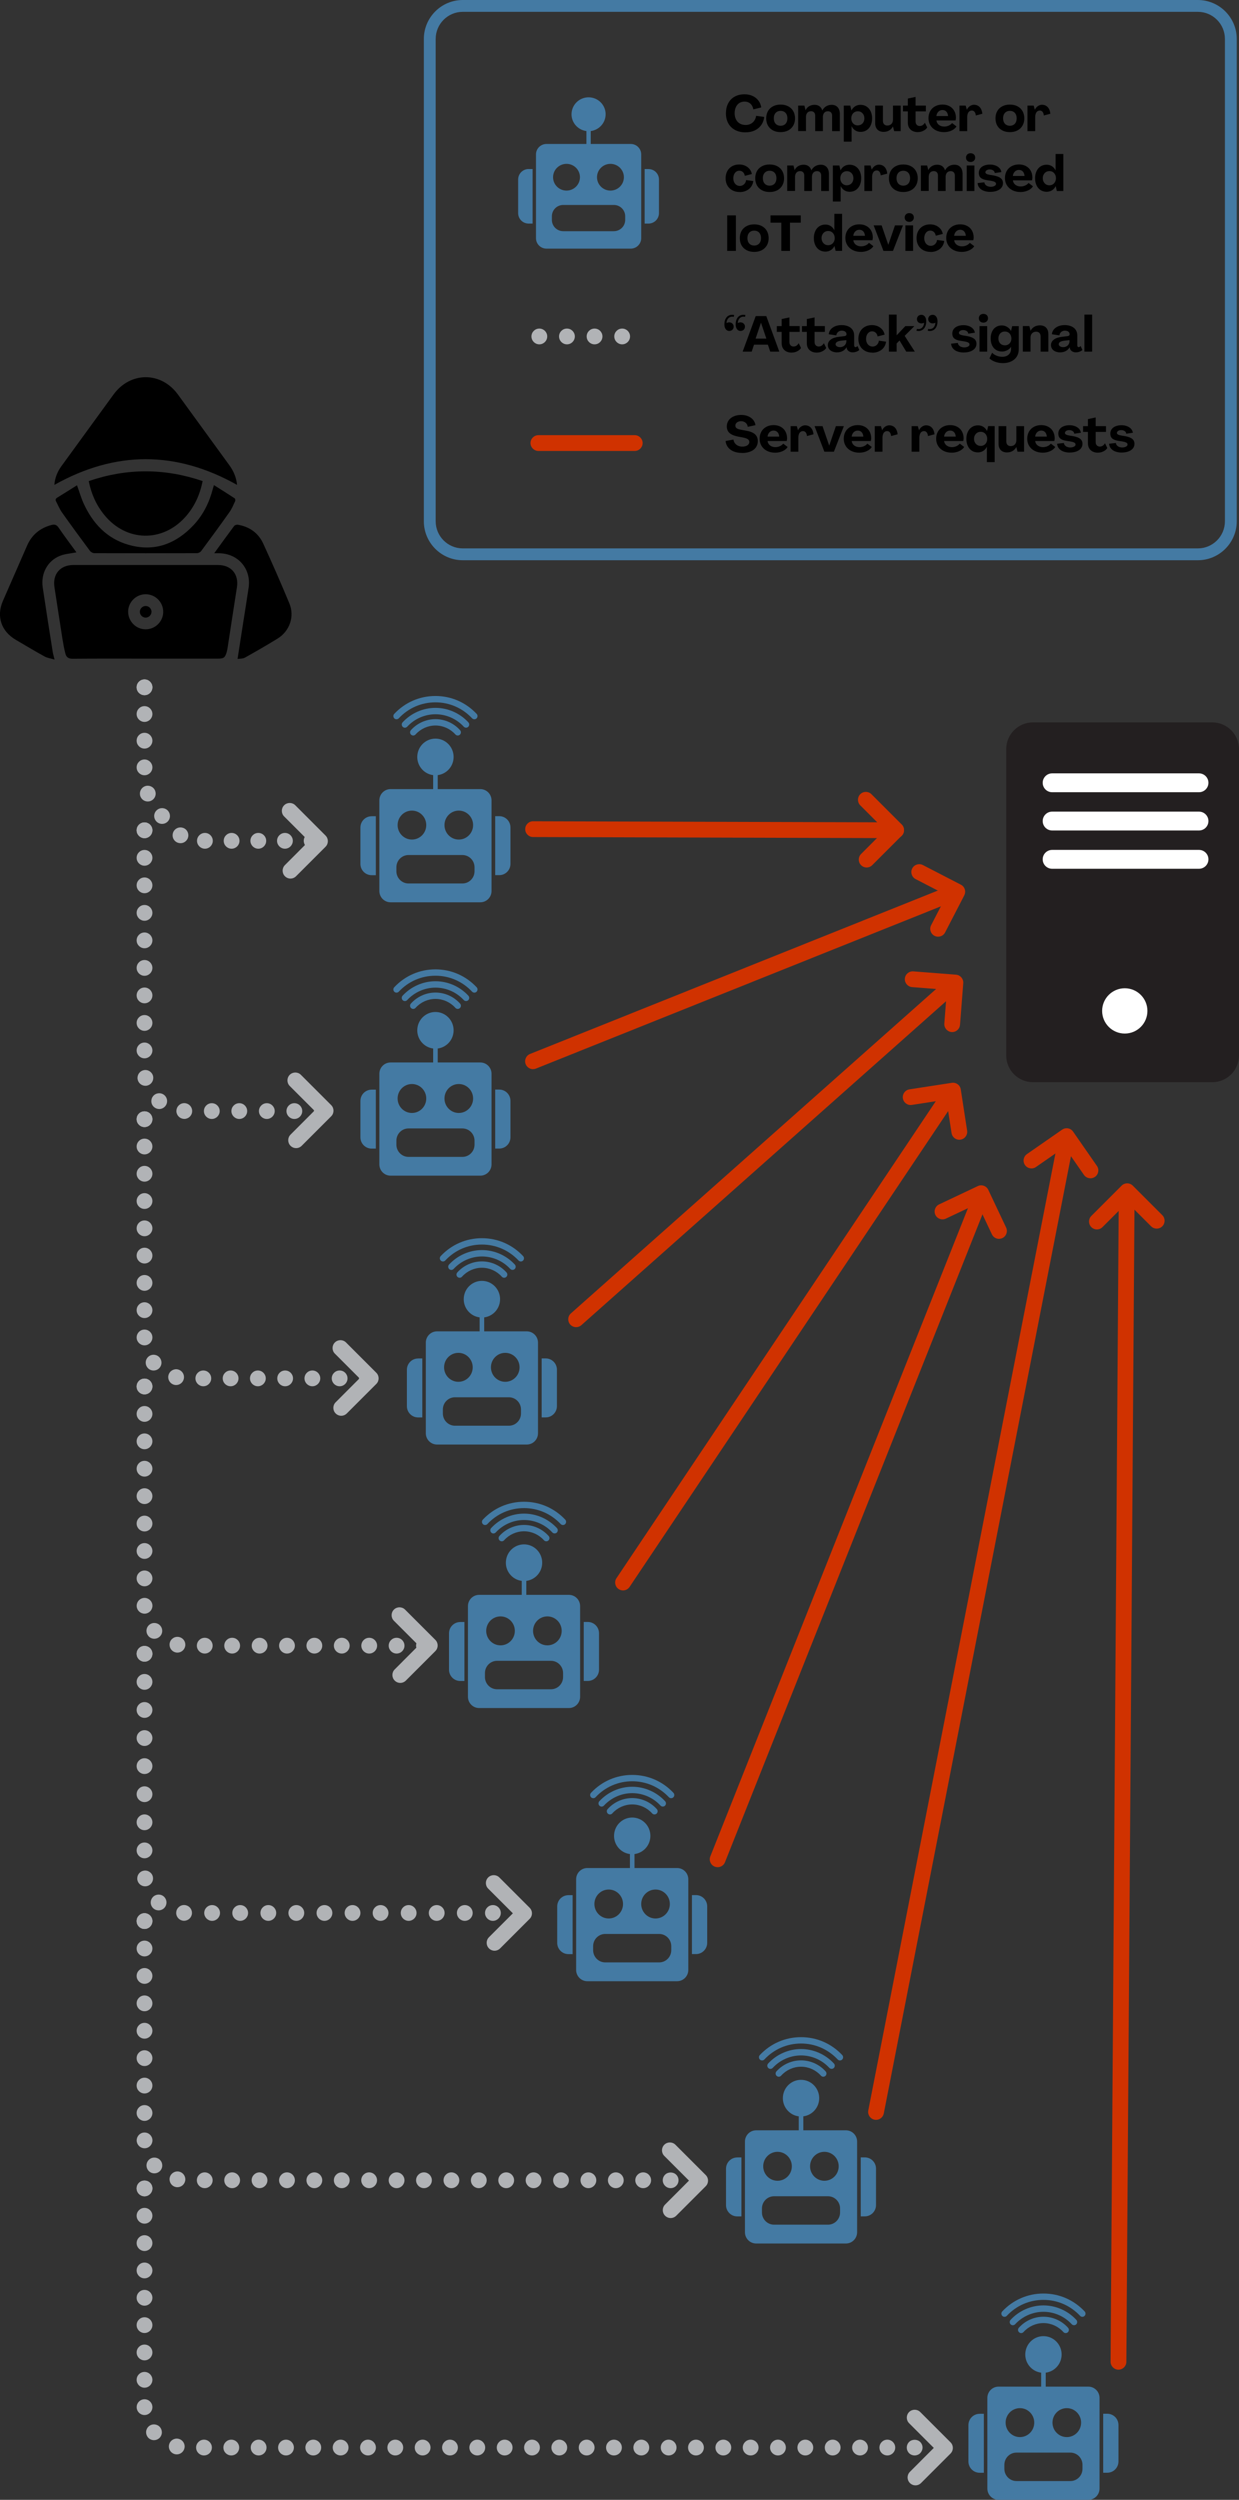 <?xml version="1.0" encoding="UTF-8"?>
<svg id="Layer_2" xmlns="http://www.w3.org/2000/svg" viewBox="0 0 314.13 633.62">
  <rect x="0" y="0" width="314.13" height="633.62" fill="#333333" stroke="none"/>
  <defs>
    <style>
      .cls-1 {
        fill: #447aa3;
      }

      .cls-2 {
        fill: #231f20;
      }

      .cls-3 {
        fill: #fff;
      }

      .cls-4 {
        fill: #b1b3b6;
      }

      .cls-5 {
        fill: #d03200;
      }
    </style>
  </defs>
  <g id="Layer_1-2" data-name="Layer_1">
    <g>
      <g>
        <path class="cls-4" d="M79.01,215.12c-.53,0-1.04-.22-1.42-.59-.37-.37-.58-.89-.58-1.41s.21-1.05.58-1.42c.75-.74,2.09-.74,2.83,0,.37.37.59.89.59,1.42s-.22,1.04-.59,1.41-.89.59-1.41.59Z"/>
        <path class="cls-4" d="M70.24,213.12c0-1.11.9-2,2-2h0c1.11,0,2,.89,2,2h0c0,1.1-.89,2-2,2h0c-1.1,0-2-.9-2-2ZM63.49,213.12c0-1.11.9-2,2-2h0c1.11,0,2,.89,2,2h0c0,1.1-.89,2-2,2h0c-1.1,0-2-.9-2-2ZM56.72,213.12c0-1.11.89-2,2-2h0c1.1,0,2,.89,2,2h0c0,1.1-.9,2-2,2h0c-1.11,0-2-.9-2-2ZM49.95,213.12c0-1.11.9-2,2.01-2h0c1.1,0,1.99.89,1.99,2h0c0,1.1-.89,2-1.99,2h0c-1.11,0-2.01-.9-2.01-2ZM44.36,213.15c-.4-.39-.6-.91-.6-1.42h0c0-.51.18-1.01.56-1.4h0c.77-.8,2.04-.81,2.83-.05h0c.4.4.6.91.61,1.43h0c0,.51-.19,1.01-.57,1.4h0c-.39.41-.91.61-1.43.61h0c-.51,0-1.01-.19-1.4-.57ZM39.57,208.12c-.32-.37-.48-.83-.48-1.29h0c0-.56.24-1.13.71-1.52h0c.84-.72,2.11-.61,2.82.23h0c.32.38.47.83.47,1.29h0c0,.57-.24,1.13-.71,1.53h0c-.37.32-.83.47-1.29.47h0c-.56,0-1.13-.24-1.52-.71ZM35.61,201.89h0c-.1-.24-.14-.49-.14-.73h0c0-.8.48-1.56,1.26-1.87h0c1.03-.4,2.19.1,2.6,1.13h0c.09.24.14.49.14.73h0c0,.8-.48,1.55-1.27,1.86h0c-.24.1-.49.14-.73.14h0c-.8,0-1.55-.47-1.86-1.26ZM34.64,194.5c0-1.1.89-2,2-2h0c1.1,0,2,.9,2,2h0c0,1.11-.9,2-2,2h0c-1.11,0-2-.89-2-2ZM34.64,187.74c0-1.11.89-2,2-2h0c1.1,0,2,.89,2,2h0c0,1.1-.9,2-2,2h0c-1.11,0-2-.9-2-2ZM34.64,180.98c0-1.11.89-2,2-2h0c1.1,0,2,.89,2,2h0c0,1.1-.9,2-2,2h0c-1.11,0-2-.9-2-2ZM34.64,174.21c0-1.1.89-2,2-2h0c1.1,0,2,.9,2,2h0c0,1.11-.9,2-2,2h0c-1.11,0-2-.89-2-2Z"/>
        <path class="cls-4" d="M36.64,176.2c-.13,0-.26-.01-.39-.04-.13-.02-.25-.06-.38-.11-.12-.05-.23-.11-.34-.19-.11-.07-.21-.15-.31-.24-.37-.38-.58-.89-.58-1.42s.21-1.04.58-1.41c.1-.09.2-.18.31-.25s.22-.14.34-.19c.13-.04.25-.08.38-.11.26-.05.52-.05.78,0,.13.03.25.07.37.11.13.05.24.12.35.19.11.07.21.16.3.25.38.37.59.89.59,1.41s-.21,1.04-.59,1.42c-.09.09-.19.17-.3.24-.11.08-.22.14-.35.19-.12.05-.24.09-.37.11-.13.03-.26.04-.39.04Z"/>
      </g>
      <g>
        <path class="cls-4" d="M81.61,283.62c-.53,0-1.05-.22-1.42-.59-.37-.37-.58-.89-.58-1.41s.21-1.05.58-1.42c.75-.74,2.08-.74,2.83,0,.37.37.59.89.59,1.42s-.22,1.04-.59,1.41-.89.59-1.41.59Z"/>
        <path class="cls-4" d="M72.63,281.62c0-1.11.9-2,2-2h0c1.11,0,2,.89,2,2h0c0,1.1-.89,2-2,2h0c-1.1,0-2-.9-2-2ZM65.65,281.62c0-1.11.89-2,2-2h0c1.1,0,2,.89,2,2h0c0,1.1-.9,2-2,2h0c-1.11,0-2-.9-2-2ZM58.67,281.62c0-1.11.9-2,2-2h0c1.11,0,2,.89,2,2h0c0,1.1-.89,2-2,2h0c-1.1,0-2-.9-2-2ZM51.7,281.62c0-1.11.89-2,2-2h0c1.1,0,2,.89,2,2h0c0,1.1-.9,2-2,2h0c-1.11,0-2-.9-2-2ZM46.64,283.6c-1.07-.04-1.91-.92-1.92-1.98h0s.01-.07.01-.1h0c.05-1.11.98-1.96,2.08-1.91h0c1.07.05,1.91.92,1.91,1.98h0s0,.07,0,.11h0c-.04,1.07-.93,1.91-1.99,1.91h0s-.06,0-.09-.01ZM39.07,280.62c-.47-.4-.71-.96-.7-1.53h0c0-.46.15-.92.47-1.29h0c.72-.84,1.98-.94,2.82-.23h0c.47.4.71.97.71,1.53h0c0,.46-.16.92-.48,1.29h0c-.4.47-.96.71-1.52.71h0c-.46,0-.92-.16-1.3-.48ZM34.9,273.61c-.03-.13-.04-.27-.04-.4h0c0-.93.65-1.76,1.59-1.96h0c1.08-.22,2.14.47,2.37,1.55h0c.03.14.04.27.04.4h0c0,.94-.65,1.77-1.59,1.97h0c-.14.03-.28.04-.41.04h0c-.93,0-1.76-.65-1.96-1.6ZM34.64,266.25c0-1.1.9-2,2-2h0c1.1,0,2,.9,2,2h0c0,1.1-.9,2-2,2h0c-1.1,0-2-.9-2-2ZM34.64,259.27c0-1.1.9-1.99,2-1.99h0c1.1,0,2,.89,2,1.99h0c0,1.11-.9,2.01-2,2.01h0c-1.1,0-2-.9-2-2.01ZM34.64,252.3c0-1.1.9-2,2-2h0c1.1,0,2,.9,2,2h0c0,1.11-.9,2-2,2h0c-1.1,0-2-.89-2-2ZM34.64,245.33c0-1.11.9-2,2-2h0c1.1,0,2,.89,2,2h0c0,1.1-.9,2-2,2h0c-1.1,0-2-.9-2-2ZM34.64,238.35c0-1.1.9-2,2-2h0c1.1,0,2,.9,2,2h0c0,1.11-.9,2-2,2h0c-1.1,0-2-.89-2-2ZM34.64,231.38c0-1.11.9-2,2-2h0c1.1,0,2,.89,2,2h0c0,1.1-.9,2-2,2h0c-1.1,0-2-.9-2-2ZM34.64,224.4c0-1.1.9-2,2-2h0c1.1,0,2,.9,2,2h0c0,1.11-.9,2-2,2h0c-1.1,0-2-.89-2-2ZM34.64,217.43c0-1.11.9-2,2-2h0c1.1,0,2,.89,2,2h0c0,1.1-.9,2-2,2h0c-1.1,0-2-.9-2-2ZM34.64,210.45c0-1.1.9-2,2-2h0c1.1,0,2,.9,2,2h0c0,1.11-.9,2.01-2,2.01h0c-1.1,0-2-.9-2-2.01Z"/>
        <path class="cls-4" d="M36.64,212.44c-.53,0-1.04-.21-1.41-.58-.1-.09-.18-.2-.25-.31-.07-.1-.14-.22-.19-.34-.05-.12-.09-.25-.11-.38-.03-.12-.04-.26-.04-.39,0-.52.21-1.04.59-1.41.46-.46,1.15-.68,1.8-.55.13.03.25.07.38.12.12.05.23.11.34.18.11.07.21.16.3.25.38.37.59.89.59,1.41s-.21,1.05-.59,1.42c-.37.37-.88.58-1.41.58Z"/>
      </g>
      <g>
        <path class="cls-4" d="M107.49,419.12c-.52,0-1.04-.22-1.41-.59-.37-.37-.59-.89-.59-1.41s.22-1.05.59-1.42c.74-.74,2.08-.74,2.83,0,.37.37.58.89.58,1.42s-.21,1.04-.58,1.41c-.38.37-.89.59-1.42.59Z"/>
        <path class="cls-4" d="M98.55,417.12c0-1.11.9-2,2-2h0c1.11,0,2,.89,2,2h0c0,1.1-.89,2-2,2h0c-1.1,0-2-.9-2-2ZM91.61,417.12c0-1.11.89-2,2-2h0c1.1,0,2,.89,2,2h0c0,1.1-.9,2-2,2h0c-1.11,0-2-.9-2-2ZM84.65,417.12c0-1.11.89-2,2-2h0c1.1,0,2,.89,2,2h0c0,1.1-.9,2-2,2h0c-1.11,0-2-.9-2-2ZM77.7,417.12c0-1.11.9-2,2-2h0c1.11,0,2,.89,2,2h0c0,1.1-.89,2-2,2h0c-1.1,0-2-.9-2-2ZM70.76,417.12c0-1.11.9-2,2-2h0c1.11,0,2,.89,2,2h0c0,1.1-.89,2-2,2h0c-1.1,0-2-.9-2-2ZM63.82,417.12c0-1.11.89-2,1.99-2h0c1.11,0,2.01.89,2.01,2h0c0,1.1-.9,2-2.01,2h0c-1.1,0-1.99-.9-1.99-2ZM56.86,417.12c0-1.11.89-2,2-2h0c1.1,0,2,.89,2,2h0c0,1.1-.9,2-2,2h0c-1.11,0-2-.9-2-2ZM49.91,417.12c0-1.11.9-2,2-2h0c1.1,0,2,.89,2,2h0c0,1.1-.9,2-2,2h0c-1.1,0-2-.9-2-2ZM44.57,418.84c-.94-.2-1.58-1.03-1.58-1.95h0c0-.14,0-.29.04-.43h0c.23-1.08,1.3-1.77,2.38-1.53h0c.94.2,1.58,1.02,1.58,1.94h0c0,.14-.01.29-.05.43h0c-.2.94-1.03,1.58-1.95,1.58h0c-.14,0-.28-.01-.42-.04ZM37.61,414.66h0c-.32-.38-.48-.84-.48-1.29h0c0-.57.24-1.14.71-1.53h0c.84-.71,2.11-.61,2.82.24h0c.32.37.47.83.47,1.29h0c0,.56-.24,1.13-.71,1.52h0c-.37.32-.83.48-1.29.48h0c-.57,0-1.13-.24-1.53-.71ZM34.65,407.1h0v-.08h0c-.01-1.07.84-1.96,1.91-2.01h0c1.11-.04,2.04.81,2.09,1.92h0v.07h0c0,1.07-.84,1.96-1.91,2.01h-.09c-1.07,0-1.95-.84-2-1.91ZM34.64,400.07c0-1.11.9-2,2-2h0c1.1,0,2,.89,2,2h0c0,1.1-.9,2-2,2h0c-1.1,0-2-.9-2-2ZM34.64,393.12c0-1.11.9-2,2-2h0c1.1,0,2,.89,2,2h0c0,1.1-.9,2-2,2h0c-1.1,0-2-.9-2-2ZM34.64,386.17c0-1.1.9-2,2-2h0c1.1,0,2,.9,2,2h0c0,1.1-.9,2-2,2h0c-1.1,0-2-.9-2-2ZM34.64,379.22c0-1.1.9-2,2-2h0c1.1,0,2,.9,2,2h0c0,1.11-.9,2-2,2h0c-1.1,0-2-.89-2-2ZM34.64,372.27c0-1.1.9-2,2-2h0c1.1,0,2,.9,2,2h0c0,1.11-.9,2-2,2h0c-1.1,0-2-.89-2-2ZM34.64,365.33c0-1.11.9-2,2-2h0c1.1,0,2,.89,2,2h0c0,1.1-.9,2-2,2h0c-1.1,0-2-.9-2-2ZM34.64,358.38c0-1.11.9-2,2-2h0c1.1,0,2,.89,2,2h0c0,1.1-.9,2-2,2h0c-1.1,0-2-.9-2-2ZM34.64,351.43c0-1.1.9-2,2-2h0c1.1,0,2,.9,2,2h0c0,1.11-.9,2-2,2h0c-1.1,0-2-.89-2-2Z"/>
        <path class="cls-4" d="M36.64,353.42c-.53,0-1.04-.21-1.41-.59-.1-.09-.18-.19-.25-.3-.07-.11-.14-.22-.19-.35-.05-.12-.09-.24-.11-.37-.03-.13-.04-.26-.04-.39s.01-.26.04-.39c.02-.13.06-.25.11-.38.05-.12.12-.23.19-.34.07-.11.15-.21.25-.31.46-.46,1.15-.67,1.8-.54.13.02.25.06.38.11.12.05.23.11.34.19.11.07.21.15.3.24.1.1.18.2.25.31.07.11.14.22.19.34.05.13.08.25.11.38.03.13.04.26.04.39,0,.52-.21,1.04-.59,1.41-.09.1-.19.18-.3.25-.11.07-.22.14-.34.19-.13.05-.25.08-.38.11-.13.03-.26.04-.39.04Z"/>
      </g>
      <g>
        <path class="cls-4" d="M132.09,486.87c-.53,0-1.04-.22-1.42-.59-.37-.37-.58-.89-.58-1.41,0-.13,0-.26.04-.39.02-.13.06-.26.11-.38.05-.12.11-.23.18-.34.08-.11.16-.21.25-.31.47-.46,1.16-.67,1.81-.54.13.02.25.06.37.11.12.05.24.11.35.18.11.08.21.16.3.25.09.1.18.2.25.31.07.11.13.22.19.34.04.12.08.25.11.38.02.13.04.26.04.39,0,.52-.22,1.04-.59,1.41-.09.09-.19.18-.3.25s-.23.13-.35.18c-.12.05-.24.09-.37.12-.13.02-.26.04-.39.04Z"/>
        <path class="cls-4" d="M122.97,484.87c0-1.11.9-2,2-2h0c1.1,0,2,.89,2,2h0c0,1.1-.9,2-2,2h0c-1.1,0-2-.9-2-2ZM115.84,484.87c0-1.11.9-2,2-2h0c1.11,0,2,.89,2,2h0c0,1.1-.89,2-2,2h0c-1.1,0-2-.9-2-2ZM108.72,484.87c0-1.11.9-2,2-2h0c1.11,0,2,.89,2,2h0c0,1.1-.89,2-2,2h0c-1.1,0-2-.9-2-2ZM101.61,484.87c0-1.11.89-2,2-2h0c1.1,0,2,.89,2,2h0c0,1.1-.9,2-2,2h0c-1.11,0-2-.9-2-2ZM94.49,484.87c0-1.11.89-2,2-2h0c1.1,0,2,.89,2,2h0c0,1.1-.9,2-2,2h0c-1.11,0-2-.9-2-2ZM87.38,484.87c0-1.11.9-2,2-2h0c1.1,0,2,.89,2,2h0c0,1.1-.9,2-2,2h0c-1.1,0-2-.9-2-2ZM80.26,484.87c0-1.11.9-2,2-2h0c1.11,0,2,.89,2,2h0c0,1.1-.89,2-2,2h0c-1.1,0-2-.9-2-2ZM73.13,484.87c0-1.11.9-2,2-2h0c1.11,0,2,.89,2,2h0c0,1.1-.89,2-2,2h0c-1.1,0-2-.9-2-2ZM66.03,484.87c0-1.11.89-2,2-2h0c1.1,0,2,.89,2,2h0c0,1.1-.9,2-2,2h0c-1.11,0-2-.9-2-2ZM58.9,484.87c0-1.11.89-2,2-2h0c1.1,0,2,.89,2,2h0c0,1.1-.9,2-2,2h0c-1.11,0-2-.9-2-2ZM51.78,484.87c0-1.11.9-2,2-2h0c1.1,0,2,.89,2,2h0c0,1.1-.9,2-2,2h0c-1.1,0-2-.9-2-2ZM46.57,486.85c-1.07-.05-1.9-.94-1.9-1.99h0s0-.07.01-.11h0c.05-1.1.99-1.95,2.09-1.89h0c1.07.05,1.9.93,1.9,1.99h0v.1h0c-.05,1.07-.94,1.9-2,1.9h-.1ZM38.88,483.71h0c-.44-.4-.67-.95-.67-1.5h0c0-.47.17-.94.5-1.32h0c.74-.83,2-.91,2.83-.18h0c.44.4.67.95.67,1.5h0c0,.47-.17.95-.5,1.33h0c-.4.44-.95.67-1.5.67h0c-.47,0-.95-.16-1.33-.5ZM34.82,476.46h0c-.02-.12-.03-.24-.02-.36h0c0-.95.69-1.79,1.65-1.95h0c1.09-.19,2.13.54,2.32,1.62h0c.02.12.03.24.03.36h0c0,.95-.69,1.79-1.66,1.96h0c-.12.02-.23.03-.35.03h0c-.95,0-1.8-.69-1.97-1.66ZM34.64,469.01c0-1.11.9-2,2-2h0c1.1,0,2,.89,2,2h0c0,1.1-.9,2-2,2h0c-1.1,0-2-.9-2-2ZM34.64,461.89c0-1.1.9-2,2-2h0c1.1,0,2,.9,2,2h0c0,1.1-.9,2-2,2h0c-1.1,0-2-.9-2-2ZM34.64,454.77c0-1.1.9-2,2-2h0c1.1,0,2,.9,2,2h0c0,1.11-.9,2-2,2h0c-1.1,0-2-.89-2-2ZM34.64,447.65c0-1.1.9-2,2-2h0c1.1,0,2,.9,2,2h0c0,1.11-.9,2-2,2h0c-1.1,0-2-.89-2-2ZM34.64,440.54c0-1.11.9-2,2-2h0c1.1,0,2,.89,2,2h0c0,1.1-.9,2-2,2h0c-1.1,0-2-.9-2-2ZM34.64,433.42c0-1.11.9-2,2-2h0c1.1,0,2,.89,2,2h0c0,1.1-.9,2-2,2h0c-1.1,0-2-.9-2-2ZM34.64,426.3c0-1.11.9-2,2-2h0c1.1,0,2,.89,2,2h0c0,1.1-.9,2-2,2h0c-1.1,0-2-.9-2-2ZM34.64,419.18c0-1.1.9-2,2-2h0c1.1,0,2,.9,2,2h0c0,1.11-.9,2-2,2h0c-1.1,0-2-.89-2-2Z"/>
        <path class="cls-4" d="M36.64,421.17c-.53,0-1.04-.21-1.41-.58s-.59-.89-.59-1.42c0-.13.01-.26.04-.39.02-.13.06-.25.11-.37.05-.12.12-.24.19-.35.07-.11.15-.21.25-.3.74-.75,2.08-.75,2.82,0,.38.37.59.89.59,1.41s-.21,1.04-.59,1.42c-.09.09-.19.17-.3.24-.11.08-.22.14-.34.19-.13.05-.25.09-.38.11-.13.03-.26.04-.39.04Z"/>
      </g>
      <g>
        <path class="cls-4" d="M170.03,554.62c-.53,0-1.04-.21-1.41-.59-.38-.37-.59-.88-.59-1.41s.21-1.04.59-1.41c.74-.75,2.08-.75,2.82,0,.38.37.59.88.59,1.41s-.21,1.04-.59,1.41c-.37.38-.88.59-1.41.59Z"/>
        <path class="cls-4" d="M161.07,552.62c0-1.1.9-2,2-2h0c1.11,0,2,.9,2,2h0c0,1.1-.89,2-2,2h0c-1.1,0-2-.9-2-2ZM154.13,552.62c0-1.1.9-2,2-2h0c1.11,0,2,.9,2,2h0c0,1.1-.89,2-2,2h0c-1.1,0-2-.9-2-2ZM147.18,552.62c0-1.1.89-2,2-2h0c1.1,0,2,.9,2,2h0c0,1.1-.9,2-2,2h0c-1.11,0-2-.9-2-2ZM140.24,552.62c0-1.1.89-2,2-2h0c1.1,0,2,.9,2,2h0c0,1.1-.9,2-2,2h0c-1.11,0-2-.9-2-2ZM133.28,552.62c0-1.1.9-2,2-2h0c1.11,0,2,.9,2,2h0c0,1.1-.89,2-2,2h0c-1.1,0-2-.9-2-2ZM126.34,552.62c0-1.1.9-2,2-2h0c1.11,0,2,.9,2,2h0c0,1.1-.89,2-2,2h0c-1.1,0-2-.9-2-2ZM119.39,552.62c0-1.1.89-2,2-2h0c1.1,0,2,.9,2,2h0c0,1.1-.9,2-2,2h0c-1.11,0-2-.9-2-2ZM112.45,552.62c0-1.1.89-2,2-2h0c1.1,0,2,.9,2,2h0c0,1.1-.9,2-2,2h0c-1.11,0-2-.9-2-2ZM105.49,552.62c0-1.1.9-2,2-2h0c1.1,0,2,.9,2,2h0c0,1.1-.9,2-2,2h0c-1.1,0-2-.9-2-2ZM98.55,552.62c0-1.1.9-2,2-2h0c1.11,0,2,.9,2,2h0c0,1.1-.89,2-2,2h0c-1.1,0-2-.9-2-2ZM91.59,552.62c0-1.1.9-2,2-2h0c1.11,0,2,.9,2,2h0c0,1.1-.89,2-2,2h0c-1.1,0-2-.9-2-2ZM84.65,552.62c0-1.1.89-2,2-2h0c1.1,0,2,.9,2,2h0c0,1.1-.9,2-2,2h0c-1.11,0-2-.9-2-2ZM77.7,552.62c0-1.1.89-2,2-2h0c1.1,0,2,.9,2,2h0c0,1.1-.9,2-2,2h0c-1.11,0-2-.9-2-2ZM70.76,552.62c0-1.1.9-2,2-2h0c1.11,0,2,.9,2,2h0c0,1.1-.89,2-2,2h0c-1.1,0-2-.9-2-2ZM63.8,552.62c0-1.1.9-2,2-2h0c1.11,0,2,.9,2,2h0c0,1.1-.89,2-2,2h0c-1.1,0-2-.9-2-2ZM56.86,552.62c0-1.1.89-2,2-2h0c1.1,0,2,.9,2,2h0c0,1.1-.9,2-2,2h0c-1.11,0-2-.9-2-2ZM49.91,552.62c0-1.1.89-2,2-2h0c1.1,0,2,.9,2,2h0c0,1.1-.9,2-2,2h0c-1.11,0-2-.9-2-2ZM44.57,554.34c-.94-.2-1.58-1.03-1.58-1.95h0c0-.14,0-.28.04-.43h0c.23-1.08,1.3-1.76,2.38-1.53h0c.93.2,1.57,1.03,1.58,1.95h0c0,.14-.02.28-.05.42h0c-.2.94-1.03,1.58-1.95,1.58h0c-.14,0-.28-.01-.42-.04ZM37.61,550.16c-.31-.38-.47-.83-.47-1.29h0c0-.57.24-1.13.71-1.53h0c.84-.71,2.11-.61,2.82.24h0c.32.37.47.83.47,1.29h0c0,.57-.24,1.13-.71,1.53h0c-.37.31-.83.47-1.29.47h0c-.57,0-1.13-.24-1.53-.71ZM34.65,542.6v-.07h0c0-1.07.84-1.97,1.91-2.01h0c1.11-.05,2.04.81,2.09,1.91h0v.08h0c0,1.07-.84,1.96-1.91,2h0s-.06,0-.09,0h0c-1.07,0-1.95-.84-2-1.92ZM34.64,535.57c0-1.11.9-2,2-2h0c1.1,0,2,.89,2,2h0c0,1.1-.9,2-2,2h0c-1.1,0-2-.9-2-2ZM34.64,528.62c0-1.1.9-2,2-2h0c1.1,0,2,.9,2,2h0c0,1.11-.9,2-2,2h0c-1.1,0-2-.89-2-2ZM34.64,521.67c0-1.1.9-2,2-2h0c1.1,0,2,.9,2,2h0c0,1.11-.9,2-2,2h0c-1.1,0-2-.89-2-2ZM34.64,514.73c0-1.11.9-2.01,2-2.01h0c1.1,0,2,.9,2,2.01h0c0,1.1-.9,2-2,2h0c-1.1,0-2-.9-2-2ZM34.64,507.78c0-1.11.9-2,2-2h0c1.1,0,2,.89,2,2h0c0,1.1-.9,2-2,2h0c-1.1,0-2-.9-2-2ZM34.64,500.83c0-1.1.9-2,2-2h0c1.1,0,2,.9,2,2h0c0,1.1-.9,2-2,2h0c-1.1,0-2-.9-2-2ZM34.64,493.88c0-1.1.9-2,2-2h0c1.1,0,2,.9,2,2h0c0,1.11-.9,2-2,2h0c-1.1,0-2-.89-2-2ZM34.64,486.93c0-1.1.9-2,2-2h0c1.1,0,2,.9,2,2h0c0,1.11-.9,2-2,2h0c-1.1,0-2-.89-2-2Z"/>
        <path class="cls-4" d="M36.64,488.92c-.53,0-1.04-.21-1.41-.58-.38-.37-.59-.89-.59-1.42s.21-1.04.59-1.41c.46-.47,1.15-.68,1.8-.55.13.03.25.07.38.12.12.05.23.11.34.18.11.07.21.16.3.25.38.37.59.89.59,1.41s-.21,1.04-.59,1.42-.88.58-1.41.58Z"/>
      </g>
      <g>
        <path class="cls-4" d="M231.9,622.37c-.53,0-1.05-.21-1.42-.58-.37-.38-.58-.89-.58-1.42s.21-1.04.58-1.41c.75-.75,2.08-.75,2.83,0,.37.37.59.89.59,1.41s-.22,1.04-.59,1.42c-.37.37-.89.58-1.41.58Z"/>
        <path class="cls-4" d="M132.88,620.37c0-1.1.9-2,2-2h0c1.11,0,2,.9,2,2h0c0,1.11-.89,2-2,2h0c-1.1,0-2-.89-2-2ZM125.95,620.37c0-1.1.9-2,2-2h0c1.11,0,2,.9,2,2h0c0,1.11-.89,2-2,2h0c-1.1,0-2-.89-2-2ZM119.01,620.37c0-1.1.9-2,2-2h0c1.11,0,2,.9,2,2h0c0,1.11-.89,2-2,2h0c-1.1,0-2-.89-2-2ZM112.09,620.37c0-1.1.9-2,2-2h0c1.11,0,2,.9,2,2h0c0,1.11-.89,2-2,2h0c-1.1,0-2-.89-2-2ZM105.15,620.37c0-1.1.9-2,2-2h0c1.11,0,2,.9,2,2h0c0,1.11-.89,2-2,2h0c-1.1,0-2-.89-2-2ZM98.22,620.37c0-1.1.9-2,2-2h0c1.11,0,2,.9,2,2h0c0,1.11-.89,2-2,2h0c-1.1,0-2-.89-2-2ZM91.3,620.37c0-1.1.9-2,2-2h0c1.11,0,2,.9,2,2h0c0,1.11-.89,2-2,2h0c-1.1,0-2-.89-2-2ZM84.36,620.37c0-1.1.9-2,2-2h0c1.11,0,2,.9,2,2h0c0,1.11-.89,2-2,2h0c-1.1,0-2-.89-2-2ZM77.43,620.37c0-1.1.9-2,2-2h0c1.11,0,2,.9,2,2h0c0,1.11-.89,2-2,2h0c-1.1,0-2-.89-2-2ZM70.51,620.37c0-1.1.9-2,2-2h0c1.11,0,2,.9,2,2h0c0,1.11-.89,2-2,2h0c-1.1,0-2-.89-2-2ZM63.57,620.37c0-1.1.9-2,2-2h0c1.11,0,2,.9,2,2h0c0,1.11-.89,2-2,2h0c-1.1,0-2-.89-2-2ZM56.64,620.37c0-1.1.9-2,2-2h0c1.11,0,2,.9,2,2h0c0,1.11-.89,2-2,2h0c-1.1,0-2-.89-2-2ZM49.72,620.37c0-1.1.9-2,2-2h0c1.11,0,2,.9,2,2h0c0,1.11-.89,2-2,2h0c-1.1,0-2-.89-2-2ZM222.97,620.37c0-1.1.89-2,2-2h0c1.1,0,2,.9,2,2h0c0,1.11-.9,2-2,2h0c-1.11,0-2-.89-2-2ZM216.05,620.37c0-1.1.89-2,2-2h0c1.1,0,2,.9,2,2h0c0,1.11-.9,2-2,2h0c-1.11,0-2-.89-2-2ZM209.11,620.37c0-1.1.9-2,2-2h0c1.11,0,2,.9,2,2h0c0,1.11-.89,2-2,2h0c-1.1,0-2-.89-2-2ZM202.18,620.37c0-1.1.89-2,2-2h0c1.1,0,2,.9,2,2h0c0,1.11-.9,2-2,2h0c-1.11,0-2-.89-2-2ZM195.24,620.37c0-1.1.9-2,2-2h0c1.11,0,2,.9,2,2h0c0,1.11-.89,2-2,2h0c-1.1,0-2-.89-2-2ZM188.32,620.37c0-1.1.89-2,2-2h0c1.1,0,2,.9,2,2h0c0,1.11-.9,2-2,2h0c-1.11,0-2-.89-2-2ZM181.39,620.37c0-1.1.89-2,2-2h0c1.1,0,2,.9,2,2h0c0,1.11-.9,2-2,2h0c-1.11,0-2-.89-2-2ZM174.45,620.37c0-1.1.9-2,2-2h0c1.11,0,2,.9,2,2h0c0,1.11-.89,2-2,2h0c-1.1,0-2-.89-2-2ZM167.53,620.37c0-1.1.89-2,1.99-2h0c1.11,0,2,.9,2,2h0c0,1.11-.89,2-2,2h0c-1.1,0-1.99-.89-1.99-2ZM160.59,620.37c0-1.1.9-2,2.01-2h0c1.1,0,2,.9,2,2h0c0,1.11-.9,2-2,2h0c-1.11,0-2.01-.89-2.01-2ZM153.66,620.37c0-1.1.9-2,2-2h0c1.11,0,2,.9,2,2h0c0,1.11-.89,2-2,2h0c-1.1,0-2-.89-2-2ZM146.74,620.37c0-1.1.89-2,2-2h0c1.1,0,2,.9,2,2h0c0,1.11-.9,2-2,2h0c-1.11,0-2-.89-2-2ZM139.8,620.37c0-1.1.9-2,2-2h0c1.11,0,2,.9,2,2h0c0,1.11-.89,2-2,2h0c-1.1,0-2-.89-2-2ZM44.36,622.05c-.92-.22-1.55-1.04-1.55-1.95h0c0-.15.02-.3.06-.46h0c.25-1.07,1.32-1.74,2.4-1.49h0c.92.22,1.55,1.04,1.55,1.95h0c-.01.15-.02.3-.06.45h0c-.21.92-1.03,1.55-1.94,1.55h0c-.15,0-.3-.02-.46-.05ZM37.49,617.77c-.3-.38-.45-.83-.45-1.28h0c0-.57.25-1.14.73-1.54h0c.86-.7,2.12-.57,2.82.28h0c.3.38.45.83.45,1.28h0c0,.57-.25,1.14-.73,1.54h0c-.37.3-.82.45-1.27.45h0c-.58,0-1.15-.25-1.55-.73ZM34.65,610.19v-.06h0c-.01-1.08.85-1.97,1.94-2h0c1.1-.03,2.02.83,2.05,1.94h0v.05h0c.01,1.08-.85,1.97-1.94,2.01h-.06c-1.07,0-1.96-.86-1.99-1.94ZM34.64,603.2c0-1.11.9-2,2-2h0c1.1,0,2,.89,2,2h0c0,1.1-.9,2-2,2h0c-1.1,0-2-.9-2-2ZM34.64,596.27c0-1.11.9-2,2-2h0c1.1,0,2,.89,2,2h0c0,1.1-.9,2-2,2h0c-1.1,0-2-.9-2-2ZM34.64,589.34c0-1.11.9-2,2-2h0c1.1,0,2,.89,2,2h0c0,1.1-.9,2-2,2h0c-1.1,0-2-.9-2-2ZM34.64,582.41c0-1.11.9-2,2-2h0c1.1,0,2,.89,2,2h0c0,1.1-.9,2-2,2h0c-1.1,0-2-.9-2-2ZM34.64,575.48c0-1.11.9-2,2-2h0c1.1,0,2,.89,2,2h0c0,1.1-.9,2-2,2h0c-1.1,0-2-.9-2-2ZM34.64,568.55c0-1.11.9-2,2-2h0c1.1,0,2,.89,2,2h0c0,1.1-.9,2-2,2h0c-1.1,0-2-.9-2-2ZM34.64,561.62c0-1.11.9-2,2-2h0c1.1,0,2,.89,2,2h0c0,1.1-.9,2-2,2h0c-1.1,0-2-.9-2-2ZM34.64,554.69c0-1.11.9-2,2-2h0c1.1,0,2,.89,2,2h0c0,1.1-.9,2-2,2h0c-1.1,0-2-.9-2-2Z"/>
        <path class="cls-4" d="M36.64,556.68c-.53,0-1.04-.22-1.41-.59-.38-.37-.59-.89-.59-1.42s.21-1.04.59-1.41c.74-.74,2.08-.74,2.82,0,.38.37.59.89.59,1.41s-.21,1.05-.59,1.42c-.37.37-.88.59-1.41.59Z"/>
      </g>
      <g>
        <path class="cls-4" d="M93.03,351.37c-.13,0-.26-.02-.39-.04-.13-.03-.25-.07-.38-.12-.12-.05-.23-.11-.34-.18s-.21-.16-.31-.25c-.09-.09-.17-.19-.24-.3-.08-.11-.14-.23-.19-.35-.05-.12-.09-.25-.11-.37-.03-.13-.04-.26-.04-.39,0-.53.21-1.05.58-1.42.1-.09.2-.17.31-.25.11-.07.22-.13.34-.18.13-.05.25-.09.38-.12.65-.13,1.34.09,1.8.55.38.37.59.89.59,1.42,0,.13,0,.26-.04.39-.03.12-.06.25-.11.37-.05.12-.12.24-.19.35-.07.11-.15.21-.25.3-.37.37-.88.59-1.41.59Z"/>
        <path class="cls-4" d="M84.11,349.37c0-1.11.9-2,2-2h0c1.11,0,2,.89,2,2h0c0,1.1-.89,2-2,2h0c-1.1,0-2-.9-2-2ZM77.2,349.37c0-1.11.9-2,2-2h0c1.1,0,2,.89,2,2h0c0,1.1-.9,2-2,2h0c-1.1,0-2-.9-2-2ZM70.3,349.37c0-1.11.89-2,1.99-2h0c1.11,0,2,.89,2,2h0c0,1.1-.89,2-2,2h0c-1.1,0-1.99-.9-1.99-2ZM63.38,349.37c0-1.11.9-2,2-2h0c1.1,0,2,.89,2,2h0c0,1.1-.9,2-2,2h0c-1.1,0-2-.9-2-2ZM56.47,349.37c0-1.11.89-2,2-2h0c1.1,0,2,.89,2,2h0c0,1.1-.9,2-2,2h0c-1.11,0-2-.9-2-2ZM49.55,349.37c0-1.11.9-2,2-2h0c1.11,0,2,.89,2,2h0c0,1.1-.89,2-2,2h0c-1.1,0-2-.9-2-2ZM44.17,351c-.91-.23-1.52-1.05-1.52-1.95h0c0-.16.02-.32.06-.47h0c.27-1.08,1.35-1.73,2.42-1.47h0c.92.23,1.53,1.05,1.52,1.95h0c0,.16-.02.32-.06.48h0c-.22.91-1.04,1.52-1.94,1.52h0c-.16,0-.32-.02-.48-.06ZM37.38,346.63c-.3-.37-.44-.81-.44-1.25h0c0-.59.26-1.17.75-1.56h0c.87-.69,2.13-.55,2.81.32h0c.3.37.44.81.44,1.25h0c0,.59-.26,1.16-.75,1.56h0c-.37.29-.81.43-1.25.43h0c-.58,0-1.17-.25-1.56-.75ZM34.64,339.03h0v-.02h0c0-1.1.87-1.99,1.96-2.01h0c1.11-.02,2.02.85,2.04,1.96h0v.03h0c.01,1.09-.87,1.99-1.96,2.01h-.04c-1.09,0-1.98-.88-2-1.97ZM34.64,332.08c0-1.1.9-2,2-2h0c1.1,0,2,.9,2,2h0c0,1.11-.9,2-2,2h0c-1.1,0-2-.89-2-2ZM34.64,325.17c0-1.11.9-2,2-2h0c1.1,0,2,.89,2,2h0c0,1.1-.9,2-2,2h0c-1.1,0-2-.9-2-2ZM34.64,318.25c0-1.1.9-2,2-2h0c1.1,0,2,.9,2,2h0c0,1.11-.9,2-2,2h0c-1.1,0-2-.89-2-2ZM34.64,311.34c0-1.11.9-2,2-2h0c1.1,0,2,.89,2,2h0c0,1.1-.9,2-2,2h0c-1.1,0-2-.9-2-2ZM34.64,304.42c0-1.1.9-2,2-2h0c1.1,0,2,.9,2,2h0c0,1.11-.9,2-2,2h0c-1.1,0-2-.89-2-2ZM34.64,297.51c0-1.11.9-2,2-2h0c1.1,0,2,.89,2,2h0c0,1.1-.9,2-2,2h0c-1.1,0-2-.9-2-2ZM34.64,290.6c0-1.11.9-2,2-2h0c1.1,0,2,.89,2,2h0c0,1.1-.9,2-2,2h0c-1.1,0-2-.9-2-2ZM34.64,283.68c0-1.1.9-2,2-2h0c1.1,0,2,.9,2,2h0c0,1.11-.9,2-2,2h0c-1.1,0-2-.89-2-2Z"/>
        <path class="cls-4" d="M36.64,285.67c-.53,0-1.04-.21-1.41-.59-.38-.37-.59-.88-.59-1.41s.21-1.04.59-1.42c.74-.74,2.08-.74,2.82,0,.38.38.59.89.59,1.42s-.21,1.04-.59,1.41c-.37.38-.88.59-1.41.59Z"/>
      </g>
      <g>
        <path d="M36.89,166.94c-6.18,0-12.36-.03-18.53.03-1.01,0-1.54-.42-1.76-1.23-.34-1.28-.57-2.59-.78-3.89-.69-4.33-1.33-8.66-2.01-12.99-.52-3.31,1.43-5.65,4.78-5.65,12.23,0,24.47,0,36.7,0,3.34,0,5.3,2.34,4.78,5.65-.81,5.12-1.58,10.25-2.37,15.37-.06.37-.13.73-.23,1.08-.43,1.4-.75,1.63-2.21,1.63-6.12,0-12.23,0-18.35,0ZM36.86,159.51c2.43.04,4.46-1.91,4.52-4.32.06-2.47-1.9-4.52-4.37-4.57-2.42-.05-4.47,1.92-4.52,4.32-.05,2.47,1.91,4.53,4.37,4.57Z"/>
        <path d="M60.11,122.91c-15.47-8.7-30.85-8.69-46.32-.01.12-1.75.76-3.34,1.8-4.77,1.77-2.45,3.56-4.9,5.34-7.34,2.62-3.6,5.23-7.19,7.85-10.79,4.26-5.85,12.06-5.86,16.32-.02,4.35,5.96,8.68,11.94,13.02,17.9,1.1,1.5,1.8,3.14,1.99,5.04Z"/>
        <path d="M51.38,121.93c-.71,3.53-2.11,6.58-4.44,9.16-5.83,6.44-14.9,6.22-20.43-.49-2.06-2.5-3.36-5.36-4.01-8.66,9.62-3.29,19.2-3.3,28.88,0Z"/>
        <path d="M54.31,140.23c1.77-2.44,3.4-4.7,5.06-6.92.17-.22.64-.36.93-.31,2.94.5,5.19,2.08,6.43,4.77,2.31,5.02,4.52,10.08,6.64,15.18,1.37,3.29.08,7.01-2.98,8.9-2.73,1.68-5.52,3.29-8.32,4.85-.52.29-1.23.23-1.84.32.49-3.16.96-6.19,1.43-9.22.46-2.96.95-5.91,1.38-8.88.68-4.78-2.7-8.66-7.55-8.69-.33,0-.66,0-1.18,0Z"/>
        <path d="M19.39,140c-1.45.29-2.87.37-4.13.86-3.19,1.24-4.95,4.49-4.43,8.02.81,5.46,1.68,10.91,2.54,16.37.09.54.25,1.07.46,1.93-.97-.29-1.83-.4-2.54-.79-2.46-1.35-4.86-2.8-7.29-4.22-3.69-2.16-4.96-5.94-3.27-9.84,2.04-4.69,4.09-9.38,6.15-14.06,1.2-2.72,3.26-4.42,6.13-5.19.8-.22,1.33-.11,1.85.66,1.47,2.16,3.05,4.24,4.53,6.28Z"/>
        <path d="M19.53,123.02c.61,1.68,1.03,3.17,1.66,4.56,2.32,5.09,5.91,8.94,11.4,10.51,6.54,1.87,12.04-.21,16.57-5.08,2.42-2.61,3.93-5.73,4.82-9.17.05-.2.12-.41.26-.88,1.82,1.15,3.56,2.23,5.26,3.35.14.09.2.52.12.71-.44.95-.84,1.94-1.44,2.78-2.35,3.33-4.77,6.62-7.19,9.89-.21.28-.69.52-1.04.52-8.68.03-17.36.03-26.05,0-.37,0-.87-.28-1.1-.59-2.39-3.22-4.77-6.46-7.09-9.74-.6-.85-.99-1.84-1.48-2.76-.23-.43-.14-.73.3-1,1.65-1.01,3.29-2.05,4.98-3.11Z"/>
        <path d="M38.41,155.07c0,.79-.66,1.46-1.45,1.48-.79.01-1.48-.63-1.5-1.43-.03-.83.67-1.54,1.5-1.52.8.01,1.45.68,1.46,1.48Z"/>
      </g>
      <g>
        <path class="cls-1" d="M129.42,279.04v9.22c0,1.58-1.27,2.86-2.84,2.86h-1.03v-14.95h1.03c1.57,0,2.84,1.28,2.84,2.86Z"/>
        <path class="cls-1" d="M94.22,276.18h1.07v14.95h-1.07c-1.57,0-2.84-1.28-2.84-2.86v-9.22c0-1.58,1.27-2.86,2.84-2.86Z"/>
        <path class="cls-1" d="M99.02,269.3h10.8v-3.54c-2.44-.31-4.23-2.52-4.01-5.01.22-2.56,2.45-4.45,4.99-4.23,2.53.22,4.41,2.48,4.19,5.03-.19,2.22-1.9,3.94-4.01,4.21v3.54h10.8c1.57,0,2.84,1.28,2.84,2.86v22.97c0,1.58-1.27,2.86-2.84,2.86h-22.76c-1.57,0-2.84-1.28-2.84-2.86v-22.97c0-1.58,1.27-2.86,2.84-2.86h0ZM104.44,274.76c-2.01,0-3.63,1.64-3.63,3.67s1.63,3.67,3.63,3.67,3.63-1.64,3.63-3.67-1.63-3.67-3.63-3.67ZM116.32,274.76c-2.01,0-3.63,1.64-3.63,3.67s1.63,3.67,3.63,3.67,3.63-1.64,3.63-3.67-1.63-3.67-3.63-3.67ZM100.5,290.13c0,1.71,1.38,3.1,3.07,3.1h13.67c1.7,0,3.07-1.39,3.07-3.1v-1.01c0-1.71-1.38-3.1-3.07-3.1h-13.67c-1.7,0-3.07,1.39-3.07,3.1v1.01Z"/>
        <path class="cls-1" d="M110.41,251.58c2.37,0,4.65,1.02,6.24,2.8.3.33.27.84-.06,1.14-.33.3-.83.27-1.13-.06-1.29-1.44-3.13-2.27-5.05-2.27s-3.76.83-5.05,2.27c-.16.18-.38.27-.59.27-.19,0-.38-.07-.54-.21-.33-.3-.35-.81-.06-1.14,1.59-1.78,3.87-2.8,6.24-2.8Z"/>
        <path class="cls-1" d="M103.24,253.48c-.16.17-.37.26-.59.26-.19,0-.39-.07-.54-.22-.32-.3-.34-.82-.04-1.14,2.15-2.33,5.19-3.67,8.34-3.67s6.19,1.34,8.34,3.67c.3.33.28.84-.04,1.14-.32.3-.83.28-1.13-.04-1.85-2.01-4.46-3.15-7.17-3.15s-5.32,1.15-7.17,3.15Z"/>
        <path class="cls-1" d="M119.69,251.35c-2.45-2.6-5.74-4.04-9.29-4.04s-6.85,1.43-9.29,4.04c-.16.17-.37.25-.58.25-.2,0-.4-.07-.55-.22-.32-.31-.33-.82-.03-1.14,2.75-2.93,6.46-4.54,10.45-4.54s7.7,1.61,10.45,4.54c.3.32.29.83-.03,1.14-.32.31-.83.29-1.13-.03h0Z"/>
      </g>
      <g>
        <path class="cls-1" d="M129.42,209.74v9.22c0,1.58-1.27,2.86-2.84,2.86h-1.03v-14.95h1.03c1.57,0,2.84,1.28,2.84,2.86Z"/>
        <path class="cls-1" d="M94.22,206.88h1.07v14.95h-1.07c-1.57,0-2.84-1.28-2.84-2.86v-9.22c0-1.58,1.27-2.86,2.84-2.86Z"/>
        <path class="cls-1" d="M99.02,200.01h10.8v-3.54c-2.44-.31-4.23-2.52-4.01-5.01.22-2.56,2.45-4.45,4.99-4.23,2.53.22,4.41,2.48,4.19,5.03-.19,2.22-1.9,3.94-4.01,4.21v3.54h10.8c1.57,0,2.84,1.28,2.84,2.86v22.97c0,1.58-1.27,2.86-2.84,2.86h-22.76c-1.57,0-2.84-1.28-2.84-2.86v-22.97c0-1.58,1.27-2.86,2.84-2.86h0ZM104.44,205.46c-2.01,0-3.63,1.64-3.63,3.67s1.63,3.67,3.63,3.67,3.63-1.64,3.63-3.67-1.63-3.67-3.63-3.67ZM116.32,205.46c-2.01,0-3.63,1.64-3.63,3.67s1.63,3.67,3.63,3.67,3.63-1.64,3.63-3.67-1.63-3.67-3.63-3.67ZM100.5,220.83c0,1.71,1.38,3.1,3.07,3.1h13.67c1.7,0,3.07-1.39,3.07-3.1v-1.01c0-1.71-1.38-3.1-3.07-3.1h-13.67c-1.7,0-3.07,1.39-3.07,3.1v1.01Z"/>
        <path class="cls-1" d="M110.41,182.28c2.37,0,4.65,1.02,6.24,2.8.3.33.27.84-.06,1.14-.33.3-.83.27-1.13-.06-1.29-1.44-3.13-2.27-5.05-2.27s-3.76.83-5.05,2.27c-.16.18-.38.27-.59.27-.19,0-.38-.07-.54-.21-.33-.3-.35-.81-.06-1.14,1.59-1.78,3.87-2.8,6.24-2.8Z"/>
        <path class="cls-1" d="M103.24,184.19c-.16.17-.37.26-.59.26-.19,0-.39-.07-.54-.22-.32-.3-.34-.82-.04-1.14,2.15-2.33,5.19-3.67,8.34-3.67s6.19,1.34,8.34,3.67c.3.33.28.84-.04,1.14-.32.3-.83.28-1.13-.04-1.85-2.01-4.46-3.15-7.17-3.15s-5.32,1.15-7.17,3.15Z"/>
        <path class="cls-1" d="M119.69,182.06c-2.45-2.6-5.74-4.04-9.29-4.04s-6.85,1.43-9.29,4.04c-.16.17-.37.25-.58.25-.2,0-.4-.07-.55-.22-.32-.31-.33-.82-.03-1.14,2.75-2.93,6.46-4.54,10.45-4.54s7.7,1.61,10.45,4.54c.3.32.29.83-.03,1.14-.32.31-.83.29-1.13-.03h0Z"/>
      </g>
      <g>
        <path class="cls-1" d="M141.2,347.18v9.22c0,1.58-1.27,2.86-2.84,2.86h-1.03v-14.95h1.03c1.57,0,2.84,1.28,2.84,2.86Z"/>
        <path class="cls-1" d="M106,344.32h1.07v14.95h-1.07c-1.57,0-2.84-1.28-2.84-2.86v-9.22c0-1.58,1.27-2.86,2.84-2.86Z"/>
        <path class="cls-1" d="M110.8,337.45h10.8v-3.54c-2.44-.31-4.23-2.52-4.01-5.01.22-2.56,2.45-4.45,4.99-4.23,2.53.22,4.41,2.48,4.19,5.03-.19,2.22-1.9,3.94-4.01,4.21v3.54h10.8c1.57,0,2.84,1.28,2.84,2.86v22.97c0,1.58-1.27,2.86-2.84,2.86h-22.76c-1.57,0-2.84-1.28-2.84-2.86v-22.97c0-1.58,1.27-2.86,2.84-2.86h0ZM116.22,342.9c-2.01,0-3.63,1.64-3.63,3.67s1.63,3.67,3.63,3.67,3.63-1.64,3.63-3.67-1.63-3.67-3.63-3.67ZM128.1,342.9c-2.01,0-3.63,1.64-3.63,3.67s1.63,3.67,3.63,3.67,3.63-1.64,3.63-3.67-1.63-3.67-3.63-3.67ZM112.28,358.27c0,1.71,1.38,3.1,3.07,3.1h13.67c1.7,0,3.07-1.39,3.07-3.1v-1.01c0-1.71-1.38-3.1-3.07-3.1h-13.67c-1.7,0-3.07,1.39-3.07,3.1v1.01Z"/>
        <path class="cls-1" d="M122.18,319.72c2.37,0,4.65,1.02,6.24,2.8.3.33.27.84-.06,1.14-.33.3-.83.27-1.13-.06-1.29-1.44-3.13-2.27-5.05-2.27s-3.76.83-5.05,2.27c-.16.18-.38.27-.59.27-.19,0-.38-.07-.54-.21-.33-.3-.35-.81-.06-1.14,1.59-1.78,3.87-2.8,6.24-2.8Z"/>
        <path class="cls-1" d="M115.02,321.62c-.16.17-.37.26-.59.26-.19,0-.39-.07-.54-.22-.32-.3-.34-.82-.04-1.14,2.15-2.33,5.19-3.67,8.34-3.67s6.19,1.34,8.34,3.67c.3.33.28.84-.04,1.14-.32.3-.83.28-1.13-.04-1.85-2.01-4.46-3.15-7.17-3.15s-5.32,1.15-7.17,3.15Z"/>
        <path class="cls-1" d="M131.47,319.49c-2.45-2.6-5.74-4.04-9.29-4.04s-6.85,1.43-9.29,4.04c-.16.17-.37.25-.58.25-.2,0-.4-.07-.55-.22-.32-.31-.33-.82-.03-1.14,2.75-2.93,6.46-4.54,10.45-4.54s7.7,1.61,10.45,4.54c.3.32.29.83-.03,1.14-.32.31-.83.29-1.13-.03h0Z"/>
      </g>
      <g>
        <path class="cls-1" d="M151.87,413.98v9.22c0,1.58-1.27,2.86-2.84,2.86h-1.03v-14.95h1.03c1.57,0,2.84,1.28,2.84,2.86Z"/>
        <path class="cls-1" d="M116.68,411.12h1.07v14.95h-1.07c-1.57,0-2.84-1.28-2.84-2.86v-9.22c0-1.58,1.27-2.86,2.84-2.86Z"/>
        <path class="cls-1" d="M121.48,404.24h10.8v-3.54c-2.44-.31-4.23-2.52-4.01-5.01.22-2.56,2.45-4.45,4.99-4.23,2.53.22,4.41,2.48,4.19,5.03-.19,2.22-1.9,3.94-4.01,4.21v3.54h10.8c1.57,0,2.84,1.28,2.84,2.86v22.97c0,1.58-1.27,2.86-2.84,2.86h-22.76c-1.57,0-2.84-1.28-2.84-2.86v-22.97c0-1.58,1.27-2.86,2.84-2.86h0ZM126.9,409.7c-2.01,0-3.63,1.64-3.63,3.67s1.63,3.67,3.63,3.67,3.63-1.64,3.63-3.67-1.63-3.67-3.63-3.67ZM138.78,409.7c-2.01,0-3.63,1.64-3.63,3.67s1.63,3.67,3.63,3.67,3.63-1.64,3.63-3.67-1.63-3.67-3.63-3.67ZM122.95,425.07c0,1.71,1.38,3.1,3.07,3.1h13.67c1.7,0,3.07-1.39,3.07-3.1v-1.01c0-1.71-1.38-3.1-3.07-3.1h-13.67c-1.7,0-3.07,1.39-3.07,3.1v1.01Z"/>
        <path class="cls-1" d="M132.86,386.52c2.37,0,4.65,1.02,6.24,2.8.3.33.27.84-.06,1.14-.33.3-.83.27-1.13-.06-1.29-1.44-3.13-2.27-5.05-2.27s-3.76.83-5.05,2.27c-.16.18-.38.27-.59.27-.19,0-.38-.07-.54-.21-.33-.3-.35-.81-.06-1.14,1.59-1.78,3.87-2.8,6.24-2.8Z"/>
        <path class="cls-1" d="M125.69,388.42c-.16.17-.37.26-.59.26-.19,0-.39-.07-.54-.22-.32-.3-.34-.82-.04-1.14,2.15-2.33,5.19-3.67,8.34-3.67s6.19,1.34,8.34,3.67c.3.33.28.84-.04,1.14-.32.3-.83.28-1.13-.04-1.85-2.01-4.46-3.15-7.17-3.15s-5.32,1.15-7.17,3.15Z"/>
        <path class="cls-1" d="M142.15,386.29c-2.45-2.6-5.74-4.04-9.29-4.04s-6.85,1.43-9.29,4.04c-.16.17-.37.25-.58.25-.2,0-.4-.07-.55-.22-.32-.31-.33-.82-.03-1.14,2.75-2.93,6.46-4.54,10.45-4.54s7.7,1.61,10.45,4.54c.3.32.29.83-.03,1.14-.32.31-.83.29-1.13-.03h0Z"/>
      </g>
      <g>
        <path class="cls-1" d="M179.3,483.21v9.22c0,1.58-1.27,2.86-2.84,2.86h-1.03v-14.95h1.03c1.57,0,2.84,1.28,2.84,2.86Z"/>
        <path class="cls-1" d="M144.11,480.35h1.07v14.95h-1.07c-1.57,0-2.84-1.28-2.84-2.86v-9.22c0-1.58,1.27-2.86,2.84-2.86Z"/>
        <path class="cls-1" d="M148.91,473.48h10.8v-3.54c-2.44-.31-4.23-2.52-4.01-5.01.22-2.56,2.45-4.45,4.99-4.23,2.53.22,4.41,2.48,4.19,5.03-.19,2.22-1.9,3.94-4.01,4.21v3.54h10.8c1.57,0,2.84,1.28,2.84,2.86v22.97c0,1.58-1.27,2.86-2.84,2.86h-22.76c-1.57,0-2.84-1.28-2.84-2.86v-22.97c0-1.58,1.27-2.86,2.84-2.86h0ZM154.33,478.93c-2.01,0-3.63,1.64-3.63,3.67s1.63,3.67,3.63,3.67,3.63-1.64,3.63-3.67-1.63-3.67-3.63-3.67ZM166.2,478.93c-2.01,0-3.63,1.64-3.63,3.67s1.63,3.67,3.63,3.67,3.63-1.64,3.63-3.67-1.63-3.67-3.63-3.67ZM150.38,494.3c0,1.71,1.38,3.1,3.07,3.1h13.67c1.7,0,3.07-1.39,3.07-3.1v-1.01c0-1.71-1.38-3.1-3.07-3.1h-13.67c-1.7,0-3.07,1.39-3.07,3.1v1.01Z"/>
        <path class="cls-1" d="M160.29,455.75c2.37,0,4.65,1.02,6.24,2.8.3.33.27.84-.06,1.14-.33.3-.83.27-1.13-.06-1.29-1.44-3.13-2.27-5.05-2.27s-3.76.83-5.05,2.27c-.16.18-.38.27-.59.27-.19,0-.38-.07-.54-.21-.33-.3-.35-.81-.06-1.14,1.59-1.78,3.87-2.8,6.24-2.8Z"/>
        <path class="cls-1" d="M153.12,457.65c-.16.17-.37.26-.59.26-.19,0-.39-.07-.54-.22-.32-.3-.34-.82-.04-1.14,2.15-2.33,5.19-3.67,8.34-3.67s6.19,1.34,8.34,3.67c.3.33.28.84-.04,1.14-.32.3-.83.28-1.13-.04-1.85-2.01-4.46-3.15-7.17-3.15s-5.32,1.15-7.17,3.15Z"/>
        <path class="cls-1" d="M169.58,455.53c-2.45-2.6-5.74-4.04-9.29-4.04s-6.85,1.43-9.29,4.04c-.16.17-.37.25-.58.25-.2,0-.4-.07-.55-.22-.32-.31-.33-.82-.03-1.14,2.75-2.93,6.46-4.54,10.45-4.54s7.7,1.61,10.45,4.54c.3.32.29.83-.03,1.14-.32.31-.83.29-1.13-.03h0Z"/>
      </g>
      <g>
        <path class="cls-1" d="M283.57,614.67v9.22c0,1.58-1.27,2.86-2.84,2.86h-1.03v-14.95h1.03c1.57,0,2.84,1.28,2.84,2.86Z"/>
        <path class="cls-1" d="M248.37,611.81h1.07v14.95h-1.07c-1.57,0-2.84-1.28-2.84-2.86v-9.22c0-1.58,1.27-2.86,2.84-2.86Z"/>
        <path class="cls-1" d="M253.17,604.93h10.8v-3.54c-2.44-.31-4.23-2.52-4.01-5.01.22-2.56,2.45-4.45,4.99-4.23,2.53.22,4.41,2.48,4.19,5.03-.19,2.22-1.9,3.94-4.01,4.21v3.54h10.8c1.57,0,2.84,1.28,2.84,2.86v22.97c0,1.58-1.27,2.86-2.84,2.86h-22.76c-1.57,0-2.84-1.28-2.84-2.86v-22.97c0-1.58,1.27-2.86,2.84-2.86h0ZM258.59,610.38c-2.01,0-3.63,1.64-3.63,3.67s1.63,3.67,3.63,3.67,3.63-1.64,3.63-3.67-1.63-3.67-3.63-3.67ZM270.47,610.38c-2.01,0-3.63,1.64-3.63,3.67s1.63,3.67,3.63,3.67,3.63-1.64,3.63-3.67-1.63-3.67-3.63-3.67ZM254.64,625.76c0,1.71,1.38,3.1,3.07,3.1h13.67c1.7,0,3.07-1.39,3.07-3.1v-1.01c0-1.71-1.38-3.1-3.07-3.1h-13.67c-1.7,0-3.07,1.39-3.07,3.1v1.01Z"/>
        <path class="cls-1" d="M264.55,587.21c2.37,0,4.65,1.02,6.24,2.8.3.33.27.84-.06,1.14-.33.3-.83.27-1.13-.06-1.29-1.44-3.13-2.27-5.05-2.27s-3.76.83-5.05,2.27c-.16.18-.38.27-.59.27-.19,0-.38-.07-.54-.21-.33-.3-.35-.81-.06-1.14,1.59-1.78,3.87-2.8,6.24-2.8Z"/>
        <path class="cls-1" d="M257.38,589.11c-.16.17-.37.26-.59.26-.19,0-.39-.07-.54-.22-.32-.3-.34-.82-.04-1.14,2.15-2.33,5.19-3.67,8.34-3.67s6.19,1.34,8.34,3.67c.3.33.28.84-.04,1.14-.32.3-.83.28-1.13-.04-1.85-2.01-4.46-3.15-7.17-3.15s-5.32,1.15-7.17,3.15Z"/>
        <path class="cls-1" d="M273.84,586.98c-2.45-2.6-5.74-4.04-9.29-4.04s-6.85,1.43-9.29,4.04c-.16.17-.37.25-.58.25-.2,0-.4-.07-.55-.22-.32-.31-.33-.82-.03-1.14,2.75-2.93,6.46-4.54,10.45-4.54s7.7,1.61,10.45,4.54c.3.32.29.83-.03,1.14-.32.31-.83.29-1.13-.03h0Z"/>
      </g>
      <g>
        <path class="cls-1" d="M222.1,549.69v9.22c0,1.58-1.27,2.86-2.84,2.86h-1.03v-14.95h1.03c1.57,0,2.84,1.28,2.84,2.86Z"/>
        <path class="cls-1" d="M186.91,546.83h1.07v14.95h-1.07c-1.57,0-2.84-1.28-2.84-2.86v-9.22c0-1.58,1.27-2.86,2.84-2.86Z"/>
        <path class="cls-1" d="M191.71,539.96h10.8v-3.54c-2.44-.31-4.23-2.52-4.01-5.01.22-2.56,2.45-4.45,4.99-4.23,2.53.22,4.41,2.48,4.19,5.03-.19,2.22-1.9,3.94-4.01,4.21v3.54h10.8c1.57,0,2.84,1.28,2.84,2.86v22.97c0,1.58-1.27,2.86-2.84,2.86h-22.76c-1.57,0-2.84-1.28-2.84-2.86v-22.97c0-1.58,1.27-2.86,2.84-2.86h0ZM197.13,545.41c-2.01,0-3.63,1.64-3.63,3.67s1.63,3.67,3.63,3.67,3.63-1.64,3.63-3.67-1.63-3.67-3.63-3.67ZM209.01,545.41c-2.01,0-3.63,1.64-3.63,3.67s1.63,3.67,3.63,3.67,3.63-1.64,3.63-3.67-1.63-3.67-3.63-3.67ZM193.18,560.78c0,1.71,1.38,3.1,3.07,3.1h13.67c1.7,0,3.07-1.39,3.07-3.1v-1.01c0-1.71-1.38-3.1-3.07-3.1h-13.67c-1.7,0-3.07,1.39-3.07,3.1v1.01Z"/>
        <path class="cls-1" d="M203.09,522.23c2.37,0,4.65,1.02,6.24,2.8.3.33.27.84-.06,1.14-.33.3-.83.27-1.13-.06-1.29-1.44-3.13-2.27-5.05-2.27s-3.76.83-5.05,2.27c-.16.18-.38.27-.59.27-.19,0-.38-.07-.54-.21-.33-.3-.35-.81-.06-1.14,1.59-1.78,3.87-2.8,6.24-2.8Z"/>
        <path class="cls-1" d="M195.92,524.13c-.16.17-.37.26-.59.26-.19,0-.39-.07-.54-.22-.32-.3-.34-.82-.04-1.14,2.15-2.33,5.19-3.67,8.34-3.67s6.19,1.34,8.34,3.67c.3.33.28.84-.04,1.14-.32.3-.83.28-1.13-.04-1.85-2.01-4.46-3.15-7.17-3.15s-5.32,1.15-7.17,3.15Z"/>
        <path class="cls-1" d="M212.38,522c-2.45-2.6-5.74-4.04-9.29-4.04s-6.85,1.43-9.29,4.04c-.16.17-.37.25-.58.25-.2,0-.4-.07-.55-.22-.32-.31-.33-.82-.03-1.14,2.75-2.93,6.46-4.54,10.45-4.54s7.7,1.61,10.45,4.54c.3.32.29.83-.03,1.14-.32.31-.83.29-1.13-.03h0Z"/>
      </g>
      <path class="cls-5" d="M181.95,473.27c-.25,0-.5-.05-.74-.14-1.03-.41-1.53-1.57-1.12-2.6l66.5-167.27c.41-1.03,1.57-1.53,2.6-1.12,1.03.41,1.53,1.57,1.12,2.6l-66.5,167.27c-.31.78-1.06,1.26-1.86,1.26Z"/>
      <path class="cls-5" d="M157.96,403.12c-.38,0-.77-.11-1.11-.34-.92-.61-1.16-1.86-.55-2.77l82.16-122.69c.61-.92,1.86-1.16,2.77-.55.92.61,1.16,1.86.55,2.77l-82.16,122.69c-.39.58-1.02.89-1.66.89Z"/>
      <path class="cls-5" d="M146.07,336.39c-.55,0-1.1-.23-1.5-.67-.73-.83-.66-2.09.17-2.82l94.47-83.89c.83-.73,2.09-.66,2.82.17.73.83.66,2.09-.17,2.82l-94.47,83.89c-.38.34-.85.5-1.33.5Z"/>
      <path class="cls-5" d="M135.14,271c-.79,0-1.54-.48-1.86-1.26-.41-1.03.09-2.19,1.11-2.6l105.75-42.36c1.02-.41,2.19.09,2.6,1.11s-.09,2.19-1.11,2.6l-105.75,42.36c-.24.1-.5.14-.74.14Z"/>
      <path class="cls-5" d="M227.2,212.44h0l-92.05-.28c-1.1,0-2-.9-1.99-2.01,0-1.1.9-1.99,2-1.99h0l92.05.28c1.1,0,2,.9,1.99,2.01,0,1.1-.9,1.99-2,1.99Z"/>
      <path class="cls-5" d="M222.11,537.31c-.13,0-.26-.01-.39-.04-1.08-.21-1.79-1.26-1.58-2.35l47.53-242.99c.21-1.08,1.26-1.79,2.35-1.58,1.08.21,1.79,1.26,1.58,2.35l-47.53,242.99c-.19.95-1.02,1.62-1.96,1.62Z"/>
      <path class="cls-5" d="M283.57,600.63h-.01c-1.1,0-1.99-.91-1.99-2.01l2.08-295.47c0-1.1.92-2.03,2.01-1.99,1.1,0,1.99.91,1.99,2.01l-2.08,295.47c0,1.1-.9,1.99-2,1.99Z"/>
      <g>
        <rect class="cls-3" x="259.13" y="191.65" width="48.8" height="78.53"/>
        <path class="cls-2" d="M307.35,183.1h-45.46c-3.74,0-6.78,3.04-6.78,6.78v77.64c0,3.74,3.04,6.78,6.78,6.78h45.46c3.74,0,6.78-3.04,6.78-6.78v-77.64c0-3.74-3.04-6.78-6.78-6.78ZM285.17,261.97c-3.17,0-5.74-2.57-5.74-5.74s2.57-5.74,5.74-5.74c3.17,0,5.74,2.57,5.74,5.74s-2.57,5.74-5.74,5.74ZM303.99,220.2h-37.24c-1.32,0-2.39-1.07-2.39-2.39s1.07-2.39,2.39-2.39h37.24c1.32,0,2.39,1.07,2.39,2.39,0,1.32-1.07,2.39-2.39,2.39ZM303.99,210.5h-37.24c-1.32,0-2.39-1.07-2.39-2.39,0-1.32,1.07-2.39,2.39-2.39h37.24c1.32,0,2.39,1.07,2.39,2.39s-1.07,2.39-2.39,2.39ZM303.99,200.8h-37.24c-1.32,0-2.39-1.07-2.39-2.39s1.07-2.39,2.39-2.39h37.24c1.32,0,2.39,1.07,2.39,2.39s-1.07,2.39-2.39,2.39Z"/>
      </g>
      <path class="cls-4" d="M101.48,426.56c-.51,0-1.02-.2-1.41-.59-.78-.78-.78-2.05,0-2.83l6.06-6.07-6.26-6.26c-.78-.78-.78-2.05,0-2.83.78-.78,2.05-.78,2.83,0l7.68,7.68c.78.78.78,2.05,0,2.83l-7.48,7.48c-.39.39-.9.59-1.41.59Z"/>
      <path class="cls-4" d="M125.38,494.44c-.51,0-1.02-.2-1.41-.59-.78-.78-.78-2.05,0-2.83l6.06-6.06-6.26-6.26c-.78-.78-.78-2.05,0-2.83.78-.78,2.05-.78,2.83,0l7.68,7.68c.38.38.59.88.59,1.41s-.21,1.04-.59,1.41l-7.48,7.48c-.39.39-.9.59-1.41.59Z"/>
      <path class="cls-4" d="M170.03,562.2c-.51,0-1.02-.2-1.41-.59-.78-.78-.78-2.05,0-2.83l6.06-6.07-6.26-6.26c-.78-.78-.78-2.05,0-2.83.78-.78,2.05-.78,2.83,0l7.68,7.68c.78.78.78,2.05,0,2.83l-7.48,7.48c-.39.39-.9.59-1.41.59Z"/>
      <path class="cls-4" d="M232.1,629.95c-.51,0-1.02-.2-1.41-.59-.78-.78-.78-2.05,0-2.83l6.06-6.07-6.26-6.26c-.78-.78-.78-2.05,0-2.83.78-.78,2.05-.78,2.83,0l7.68,7.68c.78.78.78,2.05,0,2.83l-7.48,7.48c-.39.39-.9.59-1.41.59Z"/>
      <path class="cls-5" d="M278.1,311.62c-.51,0-1.02-.2-1.41-.59-.78-.78-.78-2.05,0-2.83l7.68-7.68c.78-.78,2.05-.78,2.83,0l7.48,7.48c.78.78.78,2.05,0,2.83-.78.78-2.05.78-2.83,0l-6.07-6.06-6.26,6.26c-.39.39-.9.59-1.41.59Z"/>
      <path class="cls-5" d="M276.45,298.65c-.63,0-1.26-.3-1.64-.86l-4.89-7.04-7.27,5.05c-.91.63-2.15.4-2.78-.5-.63-.91-.41-2.15.5-2.78l8.91-6.19c.44-.3.97-.42,1.5-.33.52.09.99.39,1.29.83l6.04,8.69c.63.91.41,2.15-.5,2.78-.35.24-.75.36-1.14.36Z"/>
      <path class="cls-5" d="M253.29,314.01c-.75,0-1.47-.42-1.81-1.15l-3.66-7.76-8.01,3.78c-1,.47-2.19.04-2.66-.95-.47-1-.04-2.19.95-2.66l9.81-4.64c.48-.23,1.03-.25,1.53-.07.5.18.91.55,1.13,1.03l4.52,9.56c.47,1,.04,2.19-.95,2.66-.28.13-.57.19-.85.19Z"/>
      <path class="cls-5" d="M243.22,288.89c-.97,0-1.82-.71-1.97-1.7l-1.31-8.48-8.75,1.35c-1.1.17-2.11-.58-2.28-1.67-.17-1.09.58-2.11,1.67-2.28l10.73-1.65c.53-.08,1.06.05,1.49.36.43.31.71.78.79,1.31l1.61,10.45c.17,1.09-.58,2.11-1.67,2.28-.1.02-.21.02-.31.02Z"/>
      <path class="cls-5" d="M241.42,261.59c-.05,0-.1,0-.16,0-1.1-.09-1.92-1.05-1.84-2.15l.66-8.55-8.83-.69c-1.1-.09-1.92-1.05-1.84-2.15s1.05-1.92,2.15-1.84l10.82.84c1.1.09,1.92,1.05,1.84,2.15l-.82,10.55c-.08,1.05-.96,1.85-1.99,1.85Z"/>
      <path class="cls-5" d="M237.85,237.42c-.31,0-.62-.07-.92-.22-.98-.51-1.37-1.71-.86-2.69l3.94-7.62-7.87-4.07c-.98-.51-1.37-1.71-.86-2.7.51-.98,1.72-1.36,2.7-.86l9.64,4.98c.47.24.83.66.99,1.17s.11,1.05-.13,1.53l-4.86,9.4c-.35.69-1.05,1.08-1.78,1.08Z"/>
      <path class="cls-5" d="M219.72,219.88c-.51,0-1.02-.2-1.41-.59-.78-.78-.78-2.05,0-2.83l6.06-6.07-6.26-6.26c-.78-.78-.78-2.05,0-2.83.78-.78,2.05-.78,2.83,0l7.68,7.68c.78.78.78,2.05,0,2.83l-7.48,7.48c-.39.39-.9.59-1.41.59Z"/>
      <path class="cls-4" d="M86.51,358.85c-.51,0-1.02-.2-1.41-.59-.78-.78-.78-2.05,0-2.83l6.06-6.07-6.26-6.26c-.78-.78-.78-2.05,0-2.83.78-.78,2.05-.78,2.83,0l7.68,7.68c.78.78.78,2.05,0,2.83l-7.48,7.48c-.39.39-.9.59-1.41.59Z"/>
      <path class="cls-4" d="M75.07,291.01c-.51,0-1.02-.2-1.41-.59-.78-.78-.78-2.05,0-2.83l6.06-6.07-6.26-6.26c-.78-.78-.78-2.05,0-2.83.78-.78,2.05-.78,2.83,0l7.68,7.68c.78.78.78,2.05,0,2.83l-7.48,7.48c-.39.39-.9.59-1.41.59Z"/>
      <path class="cls-4" d="M73.65,222.69c-.51,0-1.02-.2-1.41-.59-.78-.78-.78-2.05,0-2.83l6.06-6.07-6.26-6.26c-.78-.78-.78-2.05,0-2.83.78-.78,2.05-.78,2.83,0l7.67,7.68c.78.78.78,2.05,0,2.83l-7.48,7.48c-.39.39-.9.59-1.41.59Z"/>
      <path class="cls-1" d="M303.69,142H117.33c-5.44,0-9.87-4.43-9.87-9.87V9.87c0-5.44,4.43-9.87,9.87-9.87h186.36c5.44,0,9.87,4.43,9.87,9.87v122.26c0,5.44-4.43,9.87-9.87,9.87ZM117.33,3c-3.79,0-6.87,3.08-6.87,6.87v122.26c0,3.79,3.08,6.87,6.87,6.87h186.36c3.79,0,6.87-3.08,6.87-6.87V9.87c0-3.79-3.08-6.87-6.87-6.87H117.33Z"/>
      <g>
        <path d="M189.01,33.55c-1,0-1.87-.2-2.62-.59-.74-.39-1.32-.95-1.73-1.68s-.61-1.58-.61-2.55.19-1.83.58-2.56c.39-.73.93-1.28,1.64-1.68.71-.39,1.54-.59,2.5-.59.75,0,1.42.14,2.02.41.6.27,1.09.66,1.48,1.16.39.5.63,1.08.73,1.76l-2,.49c-.08-.4-.21-.75-.41-1.05-.2-.3-.45-.52-.76-.68s-.66-.24-1.05-.24c-.5,0-.95.12-1.33.36-.38.24-.67.59-.88,1.04s-.31.98-.31,1.57.12,1.12.35,1.57c.23.45.55.79.97,1.03.42.24.91.36,1.47.36.46,0,.88-.09,1.26-.28.38-.19.69-.46.93-.81.24-.35.4-.76.47-1.23l2.05.28c-.09.79-.35,1.48-.77,2.07-.42.59-.97,1.04-1.65,1.36-.68.32-1.45.47-2.32.47Z"/>
        <path d="M197.91,33.49c-.73,0-1.37-.14-1.92-.43s-.98-.69-1.28-1.22-.45-1.14-.45-1.84.15-1.31.45-1.84c.3-.53.73-.93,1.28-1.22.55-.29,1.19-.43,1.92-.43s1.37.14,1.92.43c.55.29.98.69,1.28,1.22.3.53.46,1.14.46,1.84s-.15,1.31-.46,1.84-.73.93-1.28,1.22-1.19.43-1.92.43ZM197.91,31.88c.35,0,.65-.08.91-.23.26-.15.46-.37.6-.65.14-.28.21-.62.21-1.01s-.07-.72-.21-1.01c-.14-.28-.34-.5-.6-.65s-.56-.23-.91-.23-.66.08-.91.23-.46.37-.6.65c-.14.28-.21.62-.21,1.01s.07.72.21,1.01c.14.28.34.5.6.65.26.15.56.23.91.23Z"/>
        <path d="M202.36,33.24v-6.48h1.58l.3,1.18h.01c.18-.42.47-.75.87-1,.4-.24.86-.37,1.37-.37s.94.12,1.27.36c.33.24.57.59.72,1.06h.01c.25-.46.58-.82.99-1.06.41-.24.87-.36,1.39-.36.43,0,.8.09,1.1.28.31.19.55.45.71.8.17.35.25.77.25,1.25v4.34h-1.96v-3.91c0-.35-.09-.63-.28-.83-.19-.2-.45-.3-.77-.3-.27,0-.51.06-.7.18-.19.12-.34.3-.44.52-.1.22-.15.48-.15.78v3.55h-1.95v-3.91c0-.35-.09-.63-.28-.83-.19-.2-.45-.3-.78-.3-.4,0-.72.14-.94.4-.23.27-.34.63-.34,1.08v3.55h-1.96Z"/>
        <path d="M213.93,35.89v-9.13h1.64l.3,1.24h.01c.23-.46.54-.82.93-1.06.39-.24.85-.37,1.37-.37.56,0,1.07.14,1.52.43.44.29.79.69,1.04,1.21.25.52.37,1.12.37,1.79s-.12,1.27-.37,1.8c-.25.52-.59.93-1.03,1.21-.44.28-.95.42-1.52.42-.51,0-.95-.12-1.34-.37-.39-.24-.7-.6-.93-1.06h-.01v3.9h-1.96ZM217.48,31.78c.33,0,.61-.08.87-.23s.45-.37.59-.64c.14-.27.21-.57.21-.91s-.07-.65-.21-.92c-.14-.27-.34-.48-.59-.64s-.54-.23-.87-.23-.6.08-.85.23-.45.37-.59.65c-.14.27-.21.58-.21.92s.07.64.21.91c.14.27.34.48.59.64s.54.23.85.23Z"/>
        <path d="M224.05,33.43c-.45,0-.84-.09-1.16-.26-.32-.17-.57-.43-.74-.76-.18-.33-.26-.73-.26-1.18v-4.47h1.96v3.87c0,.37.1.66.3.87.2.21.47.32.81.32.28,0,.53-.06.75-.18s.39-.3.51-.52c.12-.22.18-.48.18-.78v-3.58h1.96v6.48h-1.66l-.3-1.18h-.01c-.24.44-.56.78-.96,1.01-.4.24-.86.35-1.37.35Z"/>
        <path d="M232.72,33.49c-.52,0-.97-.1-1.35-.29-.38-.19-.68-.47-.89-.83-.21-.36-.31-.78-.31-1.27v-2.87h-1.23v-1.47h1.23v-1.78l1.96-.42v2.2h2.61v1.47h-2.61v2.57c0,.23.04.43.13.6.09.17.21.31.37.4.15.09.33.14.53.14.3,0,.56-.07.77-.22.21-.14.4-.35.56-.62l.59,1.21c-.22.35-.55.64-.99.85-.44.22-.89.32-1.37.32Z"/>
        <path d="M239.33,33.49c-.76,0-1.44-.15-2.04-.45-.6-.3-1.06-.72-1.39-1.25-.33-.54-.5-1.14-.5-1.83s.15-1.27.44-1.8c.3-.52.71-.93,1.25-1.22.54-.29,1.16-.44,1.85-.44s1.27.14,1.79.42.91.66,1.19,1.16c.28.49.43,1.06.44,1.71,0,.13,0,.26-.03.39-.02.13-.04.25-.06.35h-4.85c.03.31.14.58.32.82s.41.41.7.54c.29.13.61.19.97.19.4,0,.78-.08,1.14-.25.36-.16.64-.38.83-.64l1.12.85c-.17.29-.42.54-.74.76-.32.22-.69.39-1.11.51s-.86.18-1.32.18ZM240.37,29.42c-.03-.32-.1-.59-.22-.82-.12-.23-.28-.4-.49-.53-.21-.12-.45-.18-.71-.18s-.52.06-.74.19-.4.31-.54.54c-.14.23-.23.5-.26.8h2.97Z"/>
        <path d="M246.98,26.56c.38,0,.71.09,1.01.27.3.18.53.43.72.77.18.34.3.75.35,1.23l-1.66.44c-.03-.4-.14-.7-.31-.92-.18-.22-.4-.33-.69-.33-.24,0-.45.07-.63.2-.18.14-.32.33-.41.59-.09.26-.14.56-.14.9v3.53h-1.96v-6.48h1.57l.3,1.05h.01c.18-.39.43-.69.76-.92s.69-.34,1.09-.34Z"/>
        <path d="M256.04,33.49c-.73,0-1.37-.14-1.92-.43s-.98-.69-1.28-1.22-.45-1.14-.45-1.84.15-1.31.45-1.84c.3-.53.73-.93,1.28-1.22.55-.29,1.19-.43,1.92-.43s1.37.14,1.92.43c.55.29.98.69,1.28,1.22.3.53.46,1.14.46,1.84s-.15,1.31-.46,1.84-.73.93-1.28,1.22-1.19.43-1.92.43ZM256.04,31.88c.35,0,.65-.08.91-.23.26-.15.46-.37.6-.65.14-.28.21-.62.21-1.01s-.07-.72-.21-1.01c-.14-.28-.34-.5-.6-.65s-.56-.23-.91-.23-.66.08-.91.23-.46.37-.6.65c-.14.28-.21.62-.21,1.01s.07.72.21,1.01c.14.28.34.5.6.65.26.15.56.23.91.23Z"/>
        <path d="M264.22,26.56c.38,0,.71.09,1.01.27.3.18.53.43.72.77.18.34.3.75.35,1.23l-1.66.44c-.03-.4-.14-.7-.31-.92-.18-.22-.4-.33-.69-.33-.24,0-.45.07-.63.2-.18.14-.32.33-.41.59-.09.26-.14.56-.14.9v3.53h-1.96v-6.48h1.57l.3,1.05h.01c.18-.39.43-.69.76-.92s.69-.34,1.09-.34Z"/>
        <path d="M187.51,48.67c-.69,0-1.31-.15-1.85-.44-.54-.3-.96-.7-1.25-1.23-.3-.52-.44-1.13-.44-1.82s.14-1.29.43-1.82c.29-.53.69-.94,1.21-1.23.52-.29,1.11-.44,1.79-.44.55,0,1.05.1,1.5.3.45.2.83.49,1.13.85.3.36.5.78.59,1.27l-1.78.46c-.07-.41-.23-.73-.49-.96s-.56-.34-.9-.34c-.29,0-.55.08-.78.24-.23.16-.41.39-.55.68-.13.29-.2.63-.2,1.01s.07.71.22,1.01.34.52.59.68c.25.16.53.24.85.24.27,0,.52-.06.75-.19s.41-.3.56-.52c.15-.22.24-.48.27-.78l1.82.25c-.06.55-.25,1.04-.56,1.46-.31.43-.72.76-1.23.99-.5.24-1.07.35-1.68.35Z"/>
        <path d="M195.13,48.67c-.73,0-1.37-.14-1.92-.43s-.98-.69-1.28-1.22-.45-1.14-.45-1.84.15-1.31.45-1.84c.3-.53.73-.93,1.28-1.22.55-.29,1.19-.43,1.92-.43s1.37.14,1.92.43c.55.29.98.69,1.28,1.22.3.53.46,1.14.46,1.84s-.15,1.31-.46,1.84-.73.93-1.28,1.22-1.19.43-1.92.43ZM195.13,47.06c.35,0,.65-.08.91-.23.26-.15.46-.37.6-.65.14-.28.21-.62.21-1.01s-.07-.72-.21-1.01c-.14-.28-.34-.5-.6-.65s-.56-.23-.91-.23-.66.08-.91.23-.46.37-.6.65c-.14.28-.21.62-.21,1.01s.07.72.21,1.01c.14.28.34.5.6.65.26.15.56.23.91.23Z"/>
        <path d="M199.59,48.42v-6.48h1.58l.3,1.18h.01c.18-.42.47-.75.87-1,.4-.24.86-.37,1.37-.37s.94.12,1.27.36c.33.24.57.59.72,1.06h.01c.25-.46.58-.82.99-1.06.41-.24.87-.36,1.39-.36.43,0,.8.09,1.1.28.31.19.55.45.71.8.17.35.25.77.25,1.25v4.34h-1.96v-3.91c0-.35-.09-.63-.28-.83-.19-.2-.45-.3-.77-.3-.27,0-.51.06-.7.18-.19.12-.34.3-.44.52-.1.22-.15.48-.15.78v3.55h-1.95v-3.91c0-.35-.09-.63-.28-.83-.19-.2-.45-.3-.78-.3-.4,0-.72.14-.94.4-.23.27-.34.63-.34,1.08v3.55h-1.96Z"/>
        <path d="M211.16,51.07v-9.13h1.64l.3,1.24h.01c.23-.46.54-.82.93-1.06.39-.24.85-.37,1.37-.37.56,0,1.07.14,1.52.43.44.29.79.69,1.04,1.21.25.52.37,1.12.37,1.79s-.12,1.27-.37,1.8c-.25.52-.59.93-1.03,1.21-.44.28-.95.42-1.52.42-.51,0-.95-.12-1.34-.37-.39-.24-.7-.6-.93-1.06h-.01v3.9h-1.96ZM214.7,46.96c.33,0,.61-.08.87-.23s.45-.37.59-.64c.14-.27.21-.57.21-.91s-.07-.65-.21-.92c-.14-.27-.34-.48-.59-.64s-.54-.23-.87-.23-.6.08-.85.23-.45.37-.59.65c-.14.27-.21.58-.21.92s.07.64.21.91c.14.27.34.48.59.64s.54.23.85.23Z"/>
        <path d="M222.87,41.74c.38,0,.71.09,1.01.27.3.18.53.43.72.77.18.34.3.75.35,1.23l-1.66.44c-.03-.4-.14-.7-.31-.92-.18-.22-.4-.33-.69-.33-.24,0-.45.07-.63.2-.18.14-.32.33-.41.59-.09.26-.14.56-.14.9v3.53h-1.96v-6.48h1.57l.3,1.05h.01c.18-.39.43-.69.76-.92s.69-.34,1.09-.34Z"/>
        <path d="M229.02,48.67c-.73,0-1.37-.14-1.92-.43s-.98-.69-1.28-1.22-.45-1.14-.45-1.84.15-1.31.45-1.84c.3-.53.73-.93,1.28-1.22.55-.29,1.19-.43,1.92-.43s1.37.14,1.92.43c.55.29.98.69,1.28,1.22.3.53.46,1.14.46,1.84s-.15,1.31-.46,1.84-.73.93-1.28,1.22-1.19.43-1.92.43ZM229.02,47.06c.35,0,.65-.08.91-.23.26-.15.46-.37.6-.65.14-.28.21-.62.21-1.01s-.07-.72-.21-1.01c-.14-.28-.34-.5-.6-.65s-.56-.23-.91-.23-.66.08-.91.23-.46.37-.6.65c-.14.28-.21.62-.21,1.01s.07.72.21,1.01c.14.28.34.5.6.65.26.15.56.23.91.23Z"/>
        <path d="M233.48,48.42v-6.48h1.58l.3,1.18h.01c.18-.42.47-.75.87-1,.4-.24.86-.37,1.37-.37s.94.12,1.27.36c.33.24.57.59.72,1.06h.01c.25-.46.58-.82.99-1.06.41-.24.87-.36,1.39-.36.43,0,.8.09,1.1.28.31.19.55.45.71.8.17.35.25.77.25,1.25v4.34h-1.96v-3.91c0-.35-.09-.63-.28-.83-.19-.2-.45-.3-.77-.3-.27,0-.51.06-.7.18-.19.12-.34.3-.44.52-.1.22-.15.48-.15.78v3.55h-1.95v-3.91c0-.35-.09-.63-.28-.83-.19-.2-.45-.3-.78-.3-.4,0-.72.14-.94.4-.23.27-.34.63-.34,1.08v3.55h-1.96Z"/>
        <path d="M246.07,41.05c-.34,0-.62-.1-.83-.3s-.32-.47-.32-.8c0-.22.05-.41.15-.58.1-.17.23-.3.4-.39.17-.09.37-.14.6-.14.35,0,.63.1.85.3.21.2.32.47.32.81,0,.22-.05.41-.15.58-.1.16-.24.29-.41.39-.18.09-.38.14-.61.14ZM245.1,48.42v-6.48h1.95v6.48h-1.95Z"/>
        <path d="M251.08,48.64c-.6,0-1.14-.09-1.61-.26-.48-.17-.86-.43-1.14-.77-.29-.34-.44-.74-.47-1.21l1.71-.19c.03.23.11.43.26.6s.34.31.58.4.51.14.8.14c.24,0,.46-.03.67-.1.21-.07.37-.16.48-.27.12-.11.17-.24.17-.39,0-.19-.1-.35-.31-.47-.21-.12-.55-.22-1.01-.3l-.98-.15c-.73-.11-1.25-.31-1.58-.6-.33-.29-.49-.7-.49-1.23,0-.43.12-.81.35-1.13.24-.32.57-.57,1-.74.43-.17.92-.26,1.48-.26.51,0,.98.08,1.4.24.42.16.76.38,1.02.67s.42.62.47,1l-1.67.24c-.03-.28-.16-.5-.4-.66s-.54-.25-.89-.25c-.21,0-.39.03-.55.09-.16.06-.29.15-.39.26-.1.11-.15.23-.15.35,0,.17.09.31.26.41.18.11.46.19.85.26l.98.16c.82.15,1.42.38,1.8.69.38.31.57.73.57,1.26,0,.44-.14.82-.4,1.16-.27.33-.65.59-1.13.77-.48.18-1.04.27-1.66.27Z"/>
        <path d="M258.72,48.67c-.76,0-1.44-.15-2.04-.45-.6-.3-1.06-.72-1.39-1.25-.33-.54-.5-1.14-.5-1.83s.15-1.27.44-1.8c.3-.52.71-.93,1.25-1.22.54-.29,1.16-.44,1.85-.44s1.27.14,1.79.42.91.66,1.19,1.16c.28.49.43,1.06.44,1.71,0,.13,0,.26-.03.39-.02.13-.04.25-.06.35h-4.85c.03.31.14.58.32.82s.41.41.7.54c.29.13.61.19.97.19.4,0,.78-.08,1.14-.25.36-.16.64-.38.83-.64l1.12.85c-.17.29-.42.54-.74.76-.32.22-.69.39-1.11.51s-.86.18-1.32.18ZM259.76,44.6c-.03-.32-.1-.59-.22-.82-.12-.23-.28-.4-.49-.53-.21-.12-.45-.18-.71-.18s-.52.06-.74.19-.4.31-.54.54c-.14.23-.23.5-.26.8h2.97Z"/>
        <path d="M265.36,48.61c-.56,0-1.07-.14-1.52-.42-.45-.28-.79-.69-1.04-1.21-.25-.52-.37-1.12-.37-1.8s.12-1.27.37-1.8c.25-.52.59-.93,1.03-1.21.44-.28.95-.42,1.52-.42.5,0,.95.12,1.34.37.39.24.7.6.93,1.06h.01v-4.15h1.96v9.39h-1.64l-.29-1.24h-.01c-.23.46-.54.82-.94,1.06-.39.24-.85.37-1.36.37ZM266.05,46.97c.33,0,.61-.08.87-.24s.45-.38.59-.65c.14-.27.21-.57.21-.91s-.07-.64-.21-.92c-.14-.27-.34-.49-.59-.65s-.54-.23-.87-.23-.6.08-.85.23-.45.37-.6.65c-.15.27-.22.58-.22.92s.07.64.22.92c.15.27.34.49.6.65s.54.23.85.23Z"/>
        <path d="M184.37,63.6v-9.01h2.2v9.01h-2.2Z"/>
        <path d="M191.22,63.85c-.73,0-1.37-.14-1.92-.43s-.98-.69-1.28-1.22-.45-1.14-.45-1.84.15-1.31.45-1.84c.3-.53.73-.93,1.28-1.22.55-.29,1.19-.43,1.92-.43s1.37.14,1.92.43c.55.29.98.69,1.28,1.22.3.53.46,1.14.46,1.84s-.15,1.31-.46,1.84-.73.93-1.28,1.22-1.19.43-1.92.43ZM191.22,62.24c.35,0,.65-.08.91-.23.26-.15.46-.37.6-.65.14-.28.21-.62.21-1.01s-.07-.72-.21-1.01c-.14-.28-.34-.5-.6-.65s-.56-.23-.91-.23-.66.08-.91.23-.46.37-.6.65c-.14.28-.21.62-.21,1.01s.07.72.21,1.01c.14.28.34.5.6.65.26.15.56.23.91.23Z"/>
        <path d="M198.09,63.6v-7.16h-2.74v-1.85h7.67v1.85h-2.74v7.16h-2.2Z"/>
        <path d="M209.27,63.78c-.56,0-1.07-.14-1.52-.42-.45-.28-.79-.69-1.04-1.21-.25-.52-.37-1.12-.37-1.8s.12-1.27.37-1.8c.25-.52.59-.93,1.03-1.21.44-.28.95-.42,1.52-.42.5,0,.95.12,1.34.37.39.24.7.6.93,1.06h.01v-4.15h1.96v9.39h-1.64l-.29-1.24h-.01c-.23.46-.54.82-.94,1.06-.39.24-.85.37-1.36.37ZM209.96,62.15c.33,0,.61-.08.87-.24s.45-.38.59-.65c.14-.27.21-.57.21-.91s-.07-.64-.21-.92c-.14-.27-.34-.49-.59-.65s-.54-.23-.87-.23-.6.08-.85.23-.45.37-.6.65c-.15.27-.22.58-.22.92s.07.64.22.92c.15.27.34.49.6.65s.54.23.85.23Z"/>
        <path d="M218.26,63.85c-.76,0-1.44-.15-2.04-.45-.6-.3-1.06-.72-1.39-1.25-.33-.54-.5-1.14-.5-1.83s.15-1.27.44-1.8c.3-.52.71-.93,1.25-1.22.54-.29,1.16-.44,1.85-.44s1.27.14,1.79.42.91.66,1.19,1.16c.28.49.43,1.06.44,1.71,0,.13,0,.26-.03.39-.02.13-.04.25-.06.35h-4.85c.03.31.14.58.32.82s.41.41.7.54c.29.13.61.19.97.19.4,0,.78-.08,1.14-.25.36-.16.64-.38.83-.64l1.12.85c-.17.29-.42.54-.74.76-.32.22-.69.39-1.11.51s-.86.18-1.32.18ZM219.3,59.77c-.03-.32-.1-.59-.22-.82-.12-.23-.28-.4-.49-.53-.21-.12-.45-.18-.71-.18s-.52.06-.74.19-.4.31-.54.54c-.14.23-.23.5-.26.8h2.97Z"/>
        <path d="M223.99,63.6l-2.49-6.48h2.02l1.68,4.9h.03l1.68-4.9h2.02l-2.53,6.48h-2.4Z"/>
        <path d="M230.52,56.23c-.34,0-.62-.1-.83-.3s-.32-.47-.32-.8c0-.22.05-.41.15-.58.1-.17.23-.3.4-.39.17-.09.37-.14.6-.14.35,0,.63.1.85.3.21.2.32.47.32.81,0,.22-.05.41-.15.58-.1.16-.24.29-.41.39-.18.09-.38.14-.61.14ZM229.55,63.6v-6.48h1.95v6.48h-1.95Z"/>
        <path d="M235.92,63.85c-.69,0-1.31-.15-1.85-.44-.54-.3-.96-.7-1.25-1.23-.3-.52-.44-1.13-.44-1.82s.14-1.29.43-1.82c.29-.53.69-.94,1.21-1.23.52-.29,1.11-.44,1.79-.44.55,0,1.05.1,1.5.3.45.2.83.49,1.13.85.3.36.5.78.59,1.27l-1.78.46c-.07-.41-.23-.73-.49-.96s-.56-.34-.9-.34c-.29,0-.55.08-.78.24-.23.16-.41.39-.55.68-.13.29-.2.63-.2,1.01s.07.71.22,1.01.34.52.59.68c.25.16.53.24.85.24.27,0,.52-.06.75-.19s.41-.3.56-.52c.15-.22.24-.48.27-.78l1.82.25c-.06.55-.25,1.04-.56,1.46-.31.43-.72.76-1.23.99-.5.24-1.07.35-1.68.35Z"/>
        <path d="M243.83,63.85c-.76,0-1.44-.15-2.04-.45-.6-.3-1.06-.72-1.39-1.25-.33-.54-.5-1.14-.5-1.83s.15-1.27.44-1.8c.3-.52.71-.93,1.25-1.22.54-.29,1.16-.44,1.85-.44s1.27.14,1.79.42.91.66,1.19,1.16c.28.49.43,1.06.44,1.71,0,.13,0,.26-.03.39-.02.13-.04.25-.06.35h-4.85c.03.31.14.58.32.82s.41.41.7.54c.29.13.61.19.97.19.4,0,.78-.08,1.14-.25.36-.16.64-.38.83-.64l1.12.85c-.17.29-.42.54-.74.76-.32.22-.69.39-1.11.51s-.86.18-1.32.18ZM244.87,59.77c-.03-.32-.1-.59-.22-.82-.12-.23-.28-.4-.49-.53-.21-.12-.45-.18-.71-.18s-.52.06-.74.19-.4.31-.54.54c-.14.23-.23.5-.26.8h2.97Z"/>
      </g>
      <g>
        <path class="cls-1" d="M167.07,45.49v8.53c0,1.46-1.19,2.65-2.66,2.65h-.97v-13.82h.97c1.47,0,2.66,1.18,2.66,2.65Z"/>
        <path class="cls-1" d="M134.03,42.85h1v13.82h-1c-1.47,0-2.66-1.18-2.66-2.65v-8.53c0-1.46,1.19-2.65,2.66-2.65Z"/>
        <path class="cls-1" d="M138.54,36.49h10.14v-3.27c-2.29-.29-3.97-2.33-3.76-4.63.21-2.36,2.3-4.11,4.68-3.91,2.38.21,4.14,2.29,3.93,4.65-.18,2.05-1.79,3.64-3.76,3.89v3.27h10.14c1.47,0,2.66,1.18,2.66,2.65v21.23c0,1.46-1.19,2.65-2.66,2.65h-21.36c-1.47,0-2.66-1.18-2.66-2.65v-21.23c0-1.46,1.19-2.65,2.66-2.65h0ZM143.63,41.53c-1.88,0-3.41,1.52-3.41,3.39s1.53,3.39,3.41,3.39,3.41-1.52,3.41-3.39-1.53-3.39-3.41-3.39ZM154.77,41.53c-1.88,0-3.41,1.52-3.41,3.39s1.53,3.39,3.41,3.39,3.41-1.52,3.41-3.39-1.53-3.39-3.41-3.39ZM139.92,55.74c0,1.58,1.29,2.86,2.88,2.86h12.83c1.59,0,2.88-1.28,2.88-2.86v-.93c0-1.58-1.29-2.86-2.88-2.86h-12.83c-1.59,0-2.88,1.28-2.88,2.86v.93Z"/>
      </g>
      <path class="cls-4" d="M155.74,85.27c0-1.1.9-1.99,2-1.99h0c1.1,0,2,.89,2,1.99h0c0,1.11-.9,2.01-2,2.01h0c-1.1,0-2-.9-2-2.01ZM148.74,85.27c0-1.1.9-1.99,2-1.99h0c1.11,0,2,.89,2,1.99h0c0,1.11-.89,2.01-2,2.01h0c-1.1,0-2-.9-2-2.01ZM141.74,85.27c0-1.1.9-1.99,2-1.99h0c1.11,0,2,.89,2,1.99h0c0,1.11-.89,2.01-2,2.01h0c-1.1,0-2-.9-2-2.01ZM134.74,85.27c0-1.1.9-1.99,2-1.99h0c1.1,0,2,.89,2,1.99h0c0,1.11-.9,2.01-2,2.01h0c-1.1,0-2-.9-2-2.01Z"/>
      <path class="cls-5" d="M160.93,114.3h-24.43c-1.1,0-2-.9-2-2s.9-2,2-2h24.43c1.1,0,2,.9,2,2s-.9,2-2,2Z"/>
      <g>
        <path d="M186.03,80.32c-.32-.08-.61-.07-.89.03-.27.11-.49.29-.66.56s-.26.59-.29.97c.31-.15.6-.21.88-.16.28.04.5.16.68.36.18.2.26.44.26.71,0,.21-.05.4-.15.57-.1.17-.23.3-.4.39-.17.09-.36.14-.56.14-.24,0-.45-.07-.64-.2-.18-.13-.33-.32-.44-.58-.11-.25-.16-.55-.16-.9,0-.56.11-1.05.32-1.44.21-.4.51-.68.89-.84.38-.16.8-.19,1.27-.08l-.12.47ZM188.89,80.32c-.32-.08-.61-.07-.89.03-.27.11-.49.29-.66.56-.17.27-.26.59-.29.97.31-.15.6-.21.88-.16.28.04.5.16.68.36.18.2.26.44.26.71,0,.21-.05.4-.15.57-.1.17-.23.3-.4.39-.17.09-.36.14-.56.14-.24,0-.45-.07-.64-.2-.18-.13-.33-.32-.44-.58-.11-.25-.16-.55-.16-.9,0-.56.11-1.05.32-1.44.21-.4.51-.68.89-.84.38-.16.8-.19,1.27-.08l-.12.47Z"/>
        <path d="M188.29,89.13l3.31-9.01h2.68l3.3,9.01h-2.3l-.59-1.77h-3.52l-.59,1.77h-2.3ZM191.58,85.83h2.72l-1.35-4h-.03l-1.35,4Z"/>
        <path d="M200.73,89.38c-.52,0-.97-.1-1.35-.29-.38-.19-.68-.47-.89-.83-.21-.36-.31-.78-.31-1.27v-2.87h-1.23v-1.47h1.23v-1.78l1.96-.42v2.2h2.61v1.47h-2.61v2.57c0,.23.04.43.13.6.09.17.21.31.37.4.15.09.33.14.53.14.3,0,.56-.07.77-.22.21-.14.4-.35.56-.62l.59,1.21c-.22.35-.55.64-.99.85-.44.22-.89.32-1.37.32Z"/>
        <path d="M207.11,89.38c-.52,0-.97-.1-1.35-.29-.38-.19-.68-.47-.89-.83-.21-.36-.31-.78-.31-1.27v-2.87h-1.23v-1.47h1.23v-1.78l1.96-.42v2.2h2.61v1.47h-2.61v2.57c0,.23.04.43.13.6.09.17.21.31.37.4.15.09.33.14.53.14.3,0,.56-.07.77-.22.21-.14.4-.35.56-.62l.59,1.21c-.22.35-.55.64-.99.85-.44.22-.89.32-1.37.32Z"/>
        <path d="M212.24,89.32c-.45,0-.86-.08-1.22-.23-.36-.15-.64-.37-.83-.65-.2-.28-.3-.6-.3-.97,0-.56.25-1.03.75-1.41.5-.38,1.23-.61,2.2-.71l1.27-.15c.15-.02.28-.07.37-.15.09-.08.14-.19.14-.32,0-.19-.05-.35-.15-.49-.1-.14-.24-.25-.42-.32s-.39-.11-.62-.11c-.26,0-.49.05-.69.16-.21.11-.37.26-.49.44s-.2.38-.22.6l-1.91-.29c.04-.45.2-.85.48-1.2.28-.35.66-.62,1.14-.82.48-.2,1.03-.3,1.65-.3s1.19.11,1.67.32.85.51,1.11.9c.26.39.39.86.39,1.4v2.5c0,.14.03.26.09.34s.14.13.24.13c.09,0,.18-.03.27-.08s.18-.12.24-.22l.46,1.02c-.2.19-.45.33-.75.44-.3.11-.61.16-.93.16-.39,0-.72-.1-1.01-.31-.29-.21-.45-.46-.49-.77l-.03-.23h-.01c-.15.26-.34.49-.57.69-.24.2-.51.35-.82.46-.31.11-.64.16-1,.16ZM212.98,87.99c.3,0,.57-.07.82-.2.24-.13.43-.31.57-.54.14-.23.21-.48.21-.77v-.27l-1.26.14c-.51.06-.89.16-1.12.32-.23.15-.35.34-.35.57s.11.4.32.54c.21.14.48.21.81.21Z"/>
        <path d="M221.17,89.38c-.69,0-1.31-.15-1.85-.44-.54-.3-.96-.7-1.25-1.23-.3-.52-.44-1.13-.44-1.82s.14-1.29.43-1.82c.29-.53.69-.94,1.21-1.23.52-.29,1.11-.44,1.79-.44.55,0,1.05.1,1.5.3.45.2.83.49,1.13.85.3.36.5.78.59,1.27l-1.78.46c-.07-.41-.23-.73-.49-.96s-.56-.34-.9-.34c-.29,0-.55.08-.78.24-.23.16-.41.39-.55.68-.13.29-.2.63-.2,1.01s.07.71.22,1.01.34.52.59.68c.25.16.53.24.85.24.27,0,.52-.06.75-.19s.41-.3.56-.52c.15-.22.24-.48.27-.78l1.82.25c-.06.55-.25,1.04-.56,1.46-.31.43-.72.76-1.23.99-.5.24-1.07.35-1.68.35Z"/>
        <path d="M225.37,89.13v-9.39h1.96v5.24h.01l2.2-2.33h2.29l-2.47,2.48,2.58,4h-2.17l-1.71-2.83-.73.76v2.07h-1.96Z"/>
        <path d="M232.46,83.36c.32.08.61.07.89-.03.27-.11.49-.29.66-.56s.26-.59.29-.97c-.31.15-.6.21-.88.16s-.51-.16-.68-.36c-.18-.2-.26-.44-.26-.71,0-.21.05-.4.15-.57.1-.17.23-.3.4-.39s.36-.14.56-.14c.24,0,.45.07.64.2.18.13.33.32.44.58.11.25.16.55.16.9,0,.57-.11,1.05-.32,1.44-.21.4-.51.68-.89.84-.38.16-.8.19-1.27.08l.12-.47ZM235.32,83.36c.32.08.61.07.89-.03s.49-.29.66-.56c.17-.27.26-.59.29-.97-.31.15-.6.21-.88.16-.28-.04-.51-.16-.68-.36-.18-.2-.26-.44-.26-.71,0-.21.05-.4.15-.57s.23-.3.4-.39c.17-.09.36-.14.56-.14.24,0,.45.07.64.2.18.13.33.32.44.58.11.25.16.55.16.9,0,.57-.11,1.05-.32,1.44-.21.4-.51.68-.89.84-.38.16-.8.19-1.27.08l.12-.47Z"/>
        <path d="M244.36,89.35c-.6,0-1.14-.09-1.61-.26-.48-.17-.86-.43-1.14-.77-.29-.34-.44-.74-.47-1.21l1.71-.19c.03.23.11.43.26.6s.34.31.58.4.51.14.8.14c.24,0,.46-.03.67-.1.21-.07.37-.16.48-.27.12-.11.17-.24.17-.39,0-.19-.1-.35-.31-.47-.21-.12-.55-.22-1.01-.3l-.98-.15c-.73-.11-1.25-.31-1.58-.6-.33-.29-.49-.7-.49-1.23,0-.43.12-.81.35-1.13.24-.32.57-.57,1-.74.43-.17.92-.26,1.48-.26.51,0,.98.08,1.4.24.42.16.76.38,1.02.67s.42.62.47,1l-1.67.24c-.03-.28-.16-.5-.4-.66s-.54-.25-.89-.25c-.21,0-.39.03-.55.09-.16.06-.29.15-.39.26-.1.11-.15.23-.15.35,0,.17.09.31.26.41.18.11.46.19.85.26l.98.16c.82.15,1.42.38,1.8.69.38.31.57.73.57,1.26,0,.44-.14.82-.4,1.16-.27.33-.65.59-1.13.77-.48.18-1.04.27-1.66.27Z"/>
        <path d="M249.32,81.77c-.34,0-.62-.1-.83-.3s-.32-.47-.32-.8c0-.22.05-.41.15-.58.1-.17.23-.3.4-.39.17-.09.37-.14.6-.14.35,0,.63.1.85.3.21.2.32.47.32.81,0,.22-.05.41-.15.58-.1.16-.24.29-.41.39-.18.09-.38.14-.61.14ZM248.34,89.13v-6.48h1.95v6.48h-1.95Z"/>
        <path d="M254.28,92.04c-.68,0-1.32-.11-1.95-.33-.62-.22-1.11-.51-1.47-.87l.68-1.44c.29.32.67.57,1.14.76.47.19.94.28,1.43.28.45,0,.83-.08,1.17-.25.33-.16.59-.4.78-.7.18-.3.28-.65.28-1.06v-.52h-.01c-.15.24-.34.46-.58.63-.24.18-.51.31-.8.41-.29.1-.59.15-.89.15-.58,0-1.09-.13-1.52-.4-.43-.27-.77-.66-1.01-1.16-.24-.5-.36-1.08-.36-1.74s.12-1.25.35-1.75.56-.89.99-1.16c.42-.27.92-.41,1.48-.41.49,0,.95.13,1.37.39.43.26.75.6.96,1.02h.01l.3-1.23h1.66v5.84c0,.72-.16,1.34-.49,1.87s-.8.94-1.41,1.23c-.61.29-1.31.44-2.12.44ZM254.77,87.53c.33,0,.61-.07.86-.22.25-.15.44-.35.58-.61.14-.26.21-.56.21-.9s-.07-.64-.21-.91c-.14-.27-.33-.48-.58-.63-.25-.15-.53-.23-.86-.23s-.6.07-.85.22c-.25.15-.45.36-.58.63-.14.27-.21.58-.21.92s.07.64.21.9c.14.26.33.47.58.61.25.15.54.22.85.22Z"/>
        <path d="M263.63,82.46c.45,0,.84.09,1.16.26.32.17.57.43.74.76.18.33.26.73.26,1.18v4.47h-1.96v-3.87c0-.37-.1-.66-.3-.87-.2-.21-.47-.32-.81-.32-.28,0-.53.06-.75.18-.22.12-.39.3-.51.52-.12.22-.18.48-.18.78v3.58h-1.96v-6.48h1.66l.3,1.18h.01c.24-.44.56-.78.96-1.01.4-.24.86-.35,1.37-.35Z"/>
        <path d="M268.81,89.32c-.45,0-.86-.08-1.22-.23-.36-.15-.64-.37-.83-.65-.2-.28-.3-.6-.3-.97,0-.56.25-1.03.75-1.41.5-.38,1.23-.61,2.2-.71l1.27-.15c.15-.02.28-.07.37-.15.09-.08.14-.19.14-.32,0-.19-.05-.35-.15-.49-.1-.14-.24-.25-.42-.32s-.39-.11-.62-.11c-.26,0-.49.05-.69.16-.21.11-.37.26-.49.44s-.2.38-.22.6l-1.91-.29c.04-.45.2-.85.48-1.2.28-.35.66-.62,1.14-.82.48-.2,1.03-.3,1.65-.3s1.19.11,1.67.32.85.51,1.11.9c.26.39.39.86.39,1.4v2.5c0,.14.03.26.09.34s.14.13.24.13c.09,0,.18-.03.27-.08s.18-.12.24-.22l.46,1.02c-.2.19-.45.33-.75.44-.3.11-.61.16-.93.16-.39,0-.72-.1-1.01-.31-.29-.21-.45-.46-.49-.77l-.03-.23h-.01c-.15.26-.34.49-.57.69-.24.2-.51.35-.82.46-.31.11-.64.16-1,.16ZM269.56,87.99c.3,0,.57-.07.82-.2.24-.13.43-.31.57-.54.14-.23.21-.48.21-.77v-.27l-1.26.14c-.51.06-.89.16-1.12.32-.23.15-.35.34-.35.57s.11.4.32.54c.21.14.48.21.81.21Z"/>
        <path d="M274.94,89.13v-9.39h1.96v9.39h-1.96Z"/>
      </g>
      <g>
        <path d="M188.11,114.8c-.77,0-1.46-.12-2.05-.35-.6-.24-1.08-.58-1.45-1.04-.37-.46-.59-1-.65-1.63l2-.37c.04.35.16.67.37.94.2.27.46.48.79.63.33.15.69.22,1.09.22.35,0,.66-.05.93-.15.27-.1.48-.24.62-.42.15-.18.22-.38.22-.62,0-.28-.12-.5-.37-.68s-.63-.31-1.16-.42l-1.27-.24c-1.01-.19-1.75-.5-2.21-.91-.47-.41-.7-.97-.7-1.68,0-.58.16-1.09.47-1.53.31-.44.74-.78,1.3-1.02.55-.24,1.18-.36,1.88-.36.63,0,1.21.11,1.73.32.52.22.95.52,1.28.91.33.39.53.85.61,1.36l-1.96.43c-.03-.29-.13-.54-.28-.75-.15-.22-.35-.38-.6-.5-.24-.12-.51-.18-.8-.18s-.55.05-.77.15-.39.23-.51.4c-.12.17-.18.36-.18.57,0,.28.11.5.32.66.21.16.56.28,1.04.37l1.3.24c1.04.17,1.8.47,2.29.9.49.43.74,1.01.74,1.75,0,.62-.17,1.16-.5,1.62-.33.46-.8.8-1.41,1.04-.6.24-1.3.36-2.09.36Z"/>
        <path d="M196.52,114.74c-.76,0-1.44-.15-2.04-.45-.6-.3-1.06-.72-1.39-1.25-.33-.54-.5-1.14-.5-1.83s.15-1.27.44-1.8c.3-.52.71-.93,1.25-1.22.54-.29,1.16-.44,1.85-.44s1.27.14,1.79.42.91.66,1.19,1.16c.28.49.43,1.06.44,1.71,0,.13,0,.26-.03.39-.02.13-.04.25-.06.35h-4.85c.03.31.14.58.32.82s.41.41.7.54c.29.13.61.19.97.19.4,0,.78-.08,1.14-.25.36-.16.64-.38.83-.64l1.12.85c-.17.29-.42.54-.74.76-.32.22-.69.39-1.11.51s-.86.18-1.32.18ZM197.56,110.67c-.03-.32-.1-.59-.22-.82-.12-.23-.28-.4-.49-.53-.21-.12-.45-.18-.71-.18s-.52.06-.74.19-.4.31-.54.54c-.14.23-.23.5-.26.8h2.97Z"/>
        <path d="M204.17,107.81c.38,0,.71.09,1.01.27.3.18.53.43.72.77.18.34.3.75.35,1.23l-1.66.44c-.03-.4-.14-.7-.31-.92-.18-.22-.4-.33-.69-.33-.24,0-.45.07-.63.2-.18.14-.32.33-.41.59-.09.26-.14.56-.14.9v3.53h-1.96v-6.48h1.57l.3,1.05h.01c.18-.39.43-.69.76-.92s.69-.34,1.09-.34Z"/>
        <path d="M209.01,114.49l-2.49-6.48h2.02l1.68,4.9h.03l1.68-4.9h2.02l-2.53,6.48h-2.4Z"/>
        <path d="M217.85,114.74c-.76,0-1.44-.15-2.04-.45-.6-.3-1.06-.72-1.39-1.25-.33-.54-.5-1.14-.5-1.83s.15-1.27.44-1.8c.3-.52.71-.93,1.25-1.22.54-.29,1.16-.44,1.85-.44s1.27.14,1.79.42.91.66,1.19,1.16c.28.49.43,1.06.44,1.71,0,.13,0,.26-.03.39-.02.13-.04.25-.06.35h-4.85c.03.31.14.58.32.82s.41.41.7.54c.29.13.61.19.97.19.4,0,.78-.08,1.14-.25.36-.16.64-.38.83-.64l1.12.85c-.17.29-.42.54-.74.76-.32.22-.69.39-1.11.51s-.86.18-1.32.18ZM218.89,110.67c-.03-.32-.1-.59-.22-.82-.12-.23-.28-.4-.49-.53-.21-.12-.45-.18-.71-.18s-.52.06-.74.19-.4.31-.54.54c-.14.23-.23.5-.26.8h2.97Z"/>
        <path d="M225.5,107.81c.38,0,.71.09,1.01.27.3.18.53.43.72.77.18.34.3.75.35,1.23l-1.66.44c-.03-.4-.14-.7-.31-.92-.18-.22-.4-.33-.69-.33-.24,0-.45.07-.63.2-.18.14-.32.33-.41.59-.09.26-.14.56-.14.9v3.53h-1.96v-6.48h1.57l.3,1.05h.01c.18-.39.43-.69.76-.92s.69-.34,1.09-.34Z"/>
        <path d="M234.85,107.81c.38,0,.71.09,1.01.27.3.18.53.43.72.77.18.34.3.75.35,1.23l-1.66.44c-.03-.4-.14-.7-.31-.92-.18-.22-.4-.33-.69-.33-.24,0-.45.07-.63.2-.18.14-.32.33-.41.59-.09.26-.14.56-.14.9v3.53h-1.96v-6.48h1.57l.3,1.05h.01c.18-.39.43-.69.76-.92s.69-.34,1.09-.34Z"/>
        <path d="M241.28,114.74c-.76,0-1.44-.15-2.04-.45-.6-.3-1.06-.72-1.39-1.25-.33-.54-.5-1.14-.5-1.83s.15-1.27.44-1.8c.3-.52.71-.93,1.25-1.22.54-.29,1.16-.44,1.85-.44s1.27.14,1.79.42.91.66,1.19,1.16c.28.49.43,1.06.44,1.71,0,.13,0,.26-.03.39-.02.13-.04.25-.06.35h-4.85c.03.31.14.58.32.82s.41.41.7.54c.29.13.61.19.97.19.4,0,.78-.08,1.14-.25.36-.16.64-.38.83-.64l1.12.85c-.17.29-.42.54-.74.76-.32.22-.69.39-1.11.51s-.86.18-1.32.18ZM242.32,110.67c-.03-.32-.1-.59-.22-.82-.12-.23-.28-.4-.49-.53-.21-.12-.45-.18-.71-.18s-.52.06-.74.19-.4.31-.54.54c-.14.23-.23.5-.26.8h2.97Z"/>
        <path d="M250.21,117.14v-3.9h-.01c-.23.46-.54.82-.93,1.06-.39.24-.84.37-1.34.37-.57,0-1.08-.14-1.52-.42-.44-.28-.79-.69-1.03-1.21-.25-.52-.37-1.12-.37-1.8s.12-1.27.37-1.79c.25-.52.59-.92,1.04-1.21.44-.29.95-.43,1.52-.43.51,0,.97.12,1.36.37.39.24.71.6.94,1.06h.01l.29-1.24h1.64v9.13h-1.96ZM248.62,113.03c.33,0,.61-.08.87-.23s.45-.37.59-.64c.14-.27.21-.57.21-.91s-.07-.64-.21-.92c-.14-.27-.34-.49-.59-.65s-.54-.23-.87-.23-.6.08-.85.23-.45.37-.6.64c-.15.27-.22.58-.22.92s.07.64.22.91c.15.27.34.48.6.64s.54.23.85.23Z"/>
        <path d="M255.33,114.68c-.45,0-.84-.09-1.16-.26-.32-.17-.57-.43-.74-.76-.18-.33-.26-.73-.26-1.18v-4.47h1.96v3.87c0,.37.1.66.3.87.2.21.47.32.81.32.28,0,.53-.06.75-.18s.39-.3.51-.52c.12-.22.18-.48.18-.78v-3.58h1.96v6.48h-1.66l-.3-1.18h-.01c-.24.44-.56.78-.96,1.01-.4.24-.86.35-1.37.35Z"/>
        <path d="M264.37,114.74c-.76,0-1.44-.15-2.04-.45-.6-.3-1.06-.72-1.39-1.25-.33-.54-.5-1.14-.5-1.83s.15-1.27.44-1.8c.3-.52.71-.93,1.25-1.22.54-.29,1.16-.44,1.85-.44s1.27.14,1.79.42.91.66,1.19,1.16c.28.49.43,1.06.44,1.71,0,.13,0,.26-.03.39-.02.13-.04.25-.06.35h-4.85c.03.31.14.58.32.82s.41.41.7.54c.29.13.61.19.97.19.4,0,.78-.08,1.14-.25.36-.16.64-.38.83-.64l1.12.85c-.17.29-.42.54-.74.76-.32.22-.69.39-1.11.51s-.86.18-1.32.18ZM265.41,110.67c-.03-.32-.1-.59-.22-.82-.12-.23-.28-.4-.49-.53-.21-.12-.45-.18-.71-.18s-.52.06-.74.19-.4.31-.54.54c-.14.23-.23.5-.26.8h2.97Z"/>
        <path d="M271.24,114.71c-.6,0-1.14-.09-1.61-.26-.48-.17-.86-.43-1.14-.77-.29-.34-.44-.74-.47-1.21l1.71-.19c.03.23.11.43.26.6s.34.31.58.4.51.14.8.14c.24,0,.46-.03.67-.1.21-.07.37-.16.48-.27.12-.11.17-.24.17-.39,0-.19-.1-.35-.31-.47-.21-.12-.55-.22-1.01-.3l-.98-.15c-.73-.11-1.25-.31-1.58-.6-.33-.29-.49-.7-.49-1.23,0-.43.12-.81.35-1.13.24-.32.57-.57,1-.74.43-.17.92-.26,1.48-.26.51,0,.98.08,1.4.24.42.16.76.38,1.02.67s.42.62.47,1l-1.67.24c-.03-.28-.16-.5-.4-.66s-.54-.25-.89-.25c-.21,0-.39.03-.55.09-.16.06-.29.15-.39.26-.1.11-.15.23-.15.35,0,.17.09.31.26.41.18.11.46.19.85.26l.98.16c.82.15,1.42.38,1.8.69.38.31.57.73.57,1.26,0,.44-.14.82-.4,1.16-.27.33-.65.59-1.13.77-.48.18-1.04.27-1.66.27Z"/>
        <path d="M278.38,114.74c-.52,0-.97-.1-1.35-.29-.38-.19-.68-.47-.89-.83-.21-.36-.31-.78-.31-1.27v-2.87h-1.23v-1.47h1.23v-1.78l1.96-.42v2.2h2.61v1.47h-2.61v2.57c0,.23.04.43.13.6.09.17.21.31.37.4.15.09.33.14.53.14.3,0,.56-.07.77-.22.21-.14.4-.35.56-.62l.59,1.21c-.22.35-.55.64-.99.85-.44.22-.89.32-1.37.32Z"/>
        <path d="M284.42,114.71c-.6,0-1.14-.09-1.61-.26-.48-.17-.86-.43-1.14-.77-.29-.34-.44-.74-.47-1.21l1.71-.19c.03.23.11.43.26.6s.34.31.58.4.51.14.8.14c.24,0,.46-.03.67-.1.21-.07.37-.16.48-.27.12-.11.17-.24.17-.39,0-.19-.1-.35-.31-.47-.21-.12-.55-.22-1.01-.3l-.98-.15c-.73-.11-1.25-.31-1.58-.6-.33-.29-.49-.7-.49-1.23,0-.43.12-.81.35-1.13.24-.32.57-.57,1-.74.43-.17.92-.26,1.48-.26.51,0,.98.08,1.4.24.42.16.76.38,1.02.67s.42.62.47,1l-1.67.24c-.03-.28-.16-.5-.4-.66s-.54-.25-.89-.25c-.21,0-.39.03-.55.09-.16.06-.29.15-.39.26-.1.11-.15.23-.15.35,0,.17.09.31.26.41.18.11.46.19.85.26l.98.16c.82.15,1.42.38,1.8.69.38.31.57.73.57,1.26,0,.44-.14.82-.4,1.16-.27.33-.65.59-1.13.77-.48.18-1.04.27-1.66.27Z"/>
      </g>
    </g>
  </g>
</svg>